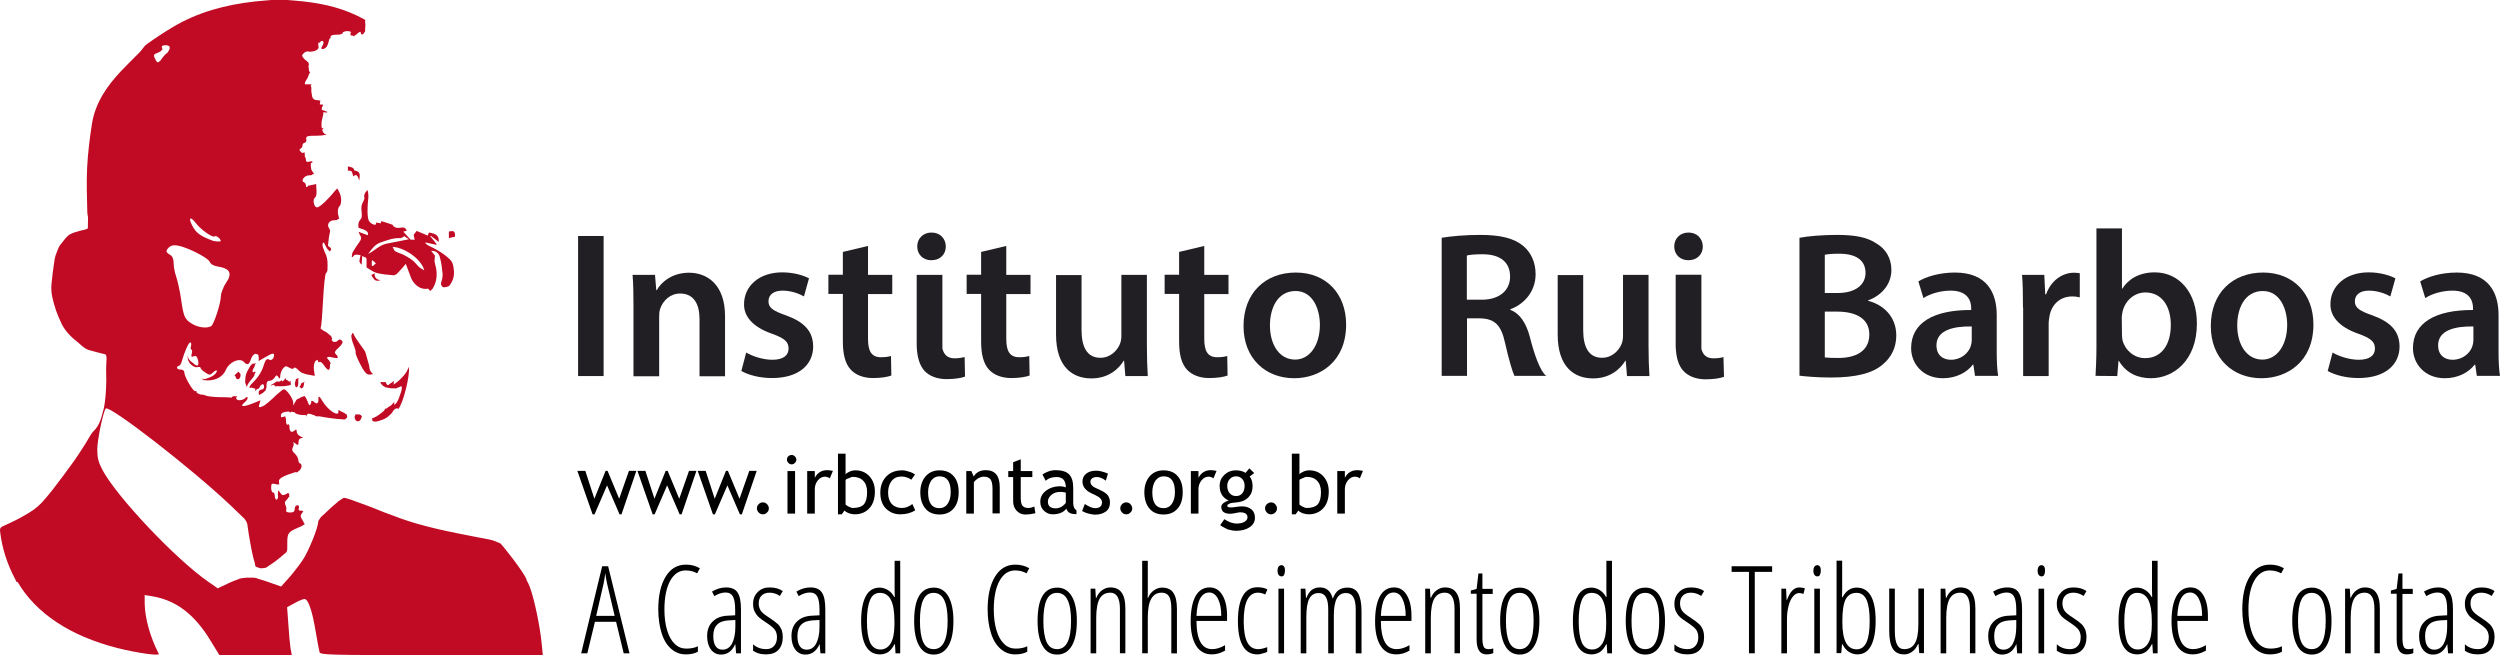 <?xml version="1.0" encoding="UTF-8" standalone="no"?>
<!-- Generator: Adobe Illustrator 23.0.2, SVG Export Plug-In . SVG Version: 6.00 Build 0)  -->

<svg
   xmlns:dc="http://purl.org/dc/elements/1.1/"
   xmlns:cc="http://creativecommons.org/ns#"
   xmlns:rdf="http://www.w3.org/1999/02/22-rdf-syntax-ns#"
   xmlns:svg="http://www.w3.org/2000/svg"
   xmlns="http://www.w3.org/2000/svg"
   xmlns:sodipodi="http://sodipodi.sourceforge.net/DTD/sodipodi-0.dtd"
   xmlns:inkscape="http://www.inkscape.org/namespaces/inkscape"
   version="1.1"
   id="Camada_1"
   x="0px"
   y="0px"
   viewBox="0 0 1381.442 362"
   xml:space="preserve"
   inkscape:version="0.91 r13725"
   sodipodi:docname="instituicao-irb.svg"
   width="1381.442"
   height="362"><defs
     id="defs201" /><sodipodi:namedview
     pagecolor="#ffffff"
     bordercolor="#666666"
     borderopacity="1"
     objecttolerance="10"
     gridtolerance="10"
     guidetolerance="10"
     inkscape:pageopacity="0"
     inkscape:pageshadow="2"
     inkscape:window-width="1172"
     inkscape:window-height="663"
     id="namedview199"
     showgrid="false"
     fit-margin-top="0"
     fit-margin-left="0"
     fit-margin-right="0"
     fit-margin-bottom="0"
     inkscape:zoom="0.29287202"
     inkscape:cx="692.49228"
     inkscape:cy="181.65"
     inkscape:window-x="0"
     inkscape:window-y="0"
     inkscape:window-maximized="0"
     inkscape:current-layer="Camada_1" /><style
     type="text/css"
     id="style3">
	.st0{fill:#C10B24;}
	.st1{fill:#211F23;}
</style><g
     id="g5"
     transform="translate(-4.058,-3.9)"><path
       class="st0"
       d="m 143.4,213.1 c 0.9,-1.1 1.4,-1.8 1.3,-2.4 0.2,-0.4 0.4,-0.8 0.6,-1.1 -0.1,-0.1 -0.2,-0.2 -0.3,-0.4 -0.4,0.2 -0.7,0.3 -1.1,0.5 -0.4,-0.5 -0.4,-1.2 0.1,-1.9 0.6,-1 0.9,-1.7 0.9,-2.2 0.2,-0.4 0.4,-0.7 0.6,-1.1 -0.3,0.1 -0.7,0.3 -1,0.4 -0.1,-0.1 -0.3,-0.1 -0.5,-0.1 -0.8,0 -1.8,1.4 -2.7,3.2 -1.1,1.7 -1.7,3.7 -1.7,5.6 -0.1,0.7 -0.1,1.4 0,1.9 0.2,0.7 0.4,1.1 0.5,1.4 0.1,0.4 0.3,0.7 0.5,1 0,-0.3 0,-0.5 0,-0.8 0.1,-0.1 0.1,-0.2 0.2,-0.4 0.2,-0.6 1.4,-2.3 2.6,-3.6 z"
       id="path7"
       inkscape:connector-curvature="0"
       style="fill:#c10b24" /><path
       class="st0"
       d="m 208.1,210.9 c 0.7,0 1.1,-0.1 1.3,-0.2 0.2,0 0.5,0 0.8,0 -0.4,-0.5 -0.8,-1 -1.2,-1.4 -0.5,-0.7 -0.8,-1.7 -0.8,-2.4 0,0 0,-0.1 0,-0.2 0,0 0.1,-0.1 0,0 0,-0.1 -0.1,-0.2 -0.1,-0.3 -0.1,-0.7 -0.3,-1.5 -0.6,-2.4 -0.5,-1.8 -0.9,-3.4 -1.4,-5 -0.2,-0.7 -0.5,-1.3 -0.9,-1.8 -1.4,-2 -2.9,-4 -4.3,-6.1 -0.7,-1 -1.2,-2 -1.7,-3.1 -0.2,0 -0.3,0 -0.5,0 -0.1,0.3 -0.1,0.5 -0.2,0.8 -0.1,0 -0.2,0.1 -0.3,0.4 -0.1,0.9 0.4,3.3 1.3,5.4 0.8,2 1.3,3.9 1.1,4.2 -0.3,0.2 0.8,3.1 2.5,6.3 2.2,4.3 3.5,5.8 5,5.8 z"
       id="path9"
       inkscape:connector-curvature="0"
       style="fill:#c10b24" /><path
       class="st0"
       d="m 200,234.2 c 0,3 3,3.4 3.7,0.7 0.2,-0.4 0.4,-0.7 0.3,-0.9 -0.1,-0.2 -0.2,-0.3 -0.3,-0.4 -0.2,-0.4 -0.6,-0.6 -1.2,-0.7 -0.7,-0.1 -1.5,0 -2.3,0.1 0.1,0.1 0.1,0.3 0.2,0.5 -0.3,0.2 -0.4,0.4 -0.4,0.7 z"
       id="path11"
       inkscape:connector-curvature="0"
       style="fill:#c10b24" /><path
       class="st0"
       d="m 211.4,236.9 c 0.8,0 2.9,-0.6 4.8,-1.4 0.7,-0.3 1.5,-0.8 2.2,-1.3 0,0 0.1,-0.1 0.2,-0.2 1,-0.8 1.9,-1.7 2.3,-2.4 0.8,-1.4 1.9,-2.3 2.7,-2 0.1,0 0.1,0 0.2,0 0.1,0.1 0.3,0.2 0.4,0.3 2.7,-3.4 6.5,-18.5 5.8,-23.3 -0.2,0.4 -0.3,0.7 -0.4,1 -0.2,0.2 -0.4,0.7 -0.7,1.4 -0.7,1.4 -2.9,3.9 -4.8,5.5 -1.3,1.1 -2.2,1.7 -2.6,1.9 0,-0.1 0,-0.2 0,-0.3 0.3,-0.5 0.3,-0.9 0.1,-1 0,-0.3 0,-0.5 0.1,-0.8 -0.3,0.3 -0.6,0.5 -0.8,0.8 -0.4,0.1 -0.9,0.5 -1.5,1 -0.4,0.4 -0.8,0.6 -1,0.6 -0.2,0 -0.4,-0.1 -0.5,-0.3 -0.1,-0.1 -0.1,-0.2 -0.2,-0.3 l -0.1,-0.1 c -0.2,-0.3 -0.3,-0.6 -0.5,-1.1 -0.3,0.1 -0.6,0.2 -0.9,0.2 -0.3,-0.1 -0.6,-0.1 -0.8,-0.1 -1.5,0 -1.5,0.2 0,1.8 0.2,0.2 0.5,0.5 0.9,0.6 0.4,0.4 0.8,0.6 1.4,0.6 1.5,0.5 3.4,0.6 4.9,0.4 0,0.1 0,0.3 0,0.4 0.3,-0.2 0.6,-0.4 0.9,-0.6 0.6,-0.1 1.1,-0.3 1.5,-0.6 1.6,-1 1.5,1.1 -0.4,6 -0.9,2.4 -2.1,4.1 -2.8,3.8 l 0,0 c 0.1,-0.4 0.1,-0.9 0.2,-1.5 -0.6,0.7 -1.2,1.4 -1.8,2 -0.8,0.4 -1.8,1.1 -2.8,1.9 -0.1,-0.1 -0.1,-0.2 -0.2,-0.3 -0.4,0.5 -0.7,1 -1.1,1.5 -1.9,1.7 -4.1,3.2 -5,3.5 -0.3,0.1 -0.5,0.2 -0.6,0.3 -0.3,0.1 -0.7,0.2 -1,0.3 0.1,0.1 0.2,0.3 0.4,0.4 -0.6,0.6 0.1,1.4 1.5,1.4 z"
       id="path13"
       inkscape:connector-curvature="0"
       style="fill:#c10b24" /><path
       class="st0"
       d="m 303.4,359.7 c -0.9,-9.6 -4.1,-24.9 -6.6,-31.5 -0.5,-1.3 -1.1,-2.6 -1.8,-3.8 0,0 0,0 0.1,0 -1.1,-3.9 -14,-20 -14.5,-20.2 -2,-0.9 -4.1,-1.8 -6.2,-2.2 -2.1,-0.4 -4.2,-0.8 -6.3,-1.2 -1.4,-0.3 -2.9,-0.6 -4.6,-0.9 -19.4,-3.7 -31.4,-6.8 -42.8,-11.3 -1.6,-0.6 -3.1,-1.2 -4.6,-1.7 -2.2,-0.9 -4.5,-1.8 -6.7,-2.7 -3.9,-1.5 -7.8,-2.8 -11.7,-4.3 -0.3,-0.1 -0.7,-0.2 -1,-0.3 -1.3,-0.4 -2,-0.6 -2.4,-0.6 -0.5,0 -1.4,0.6 -2.7,1.5 -0.3,0.2 -0.6,0.4 -0.9,0.7 l -0.1,0.1 c -2.3,1.9 -5.2,4.5 -7.4,6.7 -0.5,0.5 -1.1,0.9 -1.6,1.4 -0.4,0.4 -0.7,0.9 -1,1.4 -0.4,0.6 -0.7,1 -0.7,1.3 0,3.3 -5.3,16.4 -8.6,21.3 -1.9,2.8 -5.3,7.2 -7.6,9.8 l -4.3,4.8 -7.1,-2.5 c -2,-0.7 -3.8,-1.3 -5.4,-1.7 -1.3,-0.6 -2.7,-0.8 -4.2,-0.7 -1.5,-0.1 -2.9,0 -4.3,0.2 -0.9,0.1 -1.8,0.2 -2.7,0.7 -1.5,0.5 -3,1.1 -4.8,1.9 l -6.5,3.1 -5.2,-3.6 c -17.7,-12.2 -50.3,-46.6 -58.4,-61.6 -2.4,-4.5 -3,-6.9 -3,-11.6 0,-5 3.1,-20 4.6,-22.5 1.6,-2.6 47.6,33.1 69,53.4 l 7.8,7.5 c 0.7,0.9 1.2,1.8 1.5,2.9 l 0.9,6.1 c 0.7,4.3 1.8,10.1 2.5,12.8 0.2,0.8 0.4,1.4 0.6,2 0.1,0.5 0.2,1 0.3,1.5 0.1,0.3 0.1,0.8 0.3,1 0.3,0.3 0.9,0.5 1.7,0.7 0.7,0.4 1.6,0.4 2.6,0.2 0.8,0 1.5,-0.2 1.8,-0.4 0.4,-0.3 0.8,-0.6 1.2,-0.9 1.2,-0.7 2.6,-1.7 4.2,-2.9 1.9,-1.5 3.2,-2.5 4.1,-3.4 0.2,-0.2 0.5,-0.3 0.7,-0.5 0.5,-0.4 1.1,-1.1 1.1,-1.6 0.1,-0.7 0.1,-1.5 0.1,-2.2 0,-0.5 0,-1 0,-1.6 0,-5.8 0.4,-6.4 5.7,-8.7 1.7,-0.7 2.7,-1.2 3.2,-1.6 0.2,-0.1 0.5,-0.2 0.7,-0.3 -0.1,-0.4 -0.3,-0.8 -0.5,-1.1 -0.2,-0.4 -0.4,-0.8 -0.7,-1.3 -1.2,-1.8 -1.3,-2.6 -0.3,-3.8 0.3,-0.3 0.4,-0.6 0.5,-0.8 0.1,-0.1 0.3,-0.2 0.4,-0.3 -0.2,0 -0.3,0 -0.4,-0.1 -0.1,-0.2 -0.5,-0.2 -1.1,-0.2 -1.1,0 -1.5,-0.5 -1.1,-1.5 0.1,-0.4 0.1,-0.7 0,-1 0,-0.1 0,-0.2 0.1,-0.3 -0.1,0 -0.2,0 -0.3,0 -0.2,-0.1 -0.4,-0.2 -0.7,-0.2 -0.2,0 -0.4,0.1 -0.6,0.2 -0.1,0 -0.2,0 -0.3,0 0,0.1 0,0.2 0,0.3 -0.3,0.4 -0.5,0.9 -0.5,1.5 0,1.5 -0.7,2 -2.6,2 -1.6,0 -2.4,-0.5 -2.1,-1.2 0.2,-0.7 0.1,-2 -0.4,-2.9 -0.5,-1 -0.4,-1.9 0.4,-2.7 0.1,0 0.2,0 0.3,-0.1 0,-0.1 0,-0.1 0,-0.2 0.5,-0.4 0.9,-1 1.1,-1.5 0.1,0 0.3,0 0.4,0 -0.1,-0.2 -0.1,-0.4 -0.2,-0.6 0.1,-0.2 0.1,-0.4 0.1,-0.6 0,-0.6 -0.2,-0.9 -0.6,-0.8 0,-0.1 0,-0.1 -0.1,-0.2 -0.3,0.2 -0.5,0.3 -0.8,0.5 -0.1,0.1 -0.2,0.1 -0.4,0.2 -1.6,0.8 -2.2,0.6 -3,-0.7 -0.4,-0.6 -0.6,-0.9 -0.8,-1 -0.1,-0.2 -0.2,-0.4 -0.3,-0.6 -0.3,1.2 -0.4,2.3 -0.2,3.3 0,0.3 0,0.6 0,0.9 -0.2,0.6 -0.5,1.1 -0.8,1.1 -0.5,0 -1,-0.9 -1,-2 0,-1.1 -0.4,-2 -1,-2 l -0.1,0 c -0.1,-0.1 -0.2,-0.1 -0.3,-0.2 -0.3,-0.4 -0.6,-1.3 -0.6,-2.4 0,-2.3 0.3,-2.5 2.4,-2 1.1,0.3 1.7,0.3 1.9,0.1 0.1,0 0.1,0 0.2,0 0,-0.1 0,-0.1 -0.1,-0.2 0.1,-0.2 0,-0.6 -0.1,-1.2 -0.4,-1.7 2.2,-3.2 9,-5.3 0.2,0 0.4,0 0.6,0.1 0.2,0.1 0.7,-0.1 0.8,-0.2 0.1,-0.1 0.2,-0.2 0.3,-0.4 1.4,-0.6 2.3,-3.1 1.5,-3.9 0,-0.1 0,-0.2 -0.1,-0.3 -0.2,0 -0.4,-0.1 -0.6,-0.1 -0.5,-0.4 -0.8,-1.2 -0.8,-1.9 0,-1 -0.9,-2.6 -2,-3.6 -1.4,-1.3 -1.7,-2.2 -1,-3.5 0.5,-1 0.6,-2.1 0.2,-2.6 l 0,0 c 0,-0.1 0,-0.1 0,-0.2 0.2,0.1 0.6,0.3 1.1,0.7 1,0.8 1.4,1 1.6,0.6 0,0 0,0 0.1,0.1 0,-0.1 0,-0.1 0,-0.2 0.1,-0.3 0.1,-0.6 0.1,-1.2 0,-1.1 0.6,-2.1 1.3,-2.1 0.1,0 0.2,0 0.3,-0.1 0.3,-0.1 0.7,-0.1 1,-0.2 -1,-0.5 -1.9,-0.9 -2.6,-1.5 -0.6,-0.6 -1,-1.4 -1,-2 0,-1.2 -0.3,-1.3 -1.3,-0.4 -1.6,1.3 -2.7,0.5 -2.7,-2.1 0,-0.6 -0.1,-1 -0.3,-1.2 0,-0.1 0,-0.2 0,-0.3 -0.1,0 -0.1,0.1 -0.2,0.1 -0.1,0 -0.3,0 -0.4,0.1 -0.6,0.4 -1,-0.5 -1,-2 0,-1.1 -0.1,-1.8 -0.4,-2.1 0,-0.2 0,-0.3 0,-0.5 -0.5,0.2 -0.7,0.2 -0.9,0.3 -0.4,0.1 -0.7,0.2 -1.1,0.3 -0.4,-0.1 -0.5,-0.5 -0.4,-1.3 0.2,-1.2 1.4,-1.7 4.1,-1.9 0.1,0 0.3,0 0.4,0 0.4,0.7 0.7,0.8 1.1,0.1 1.3,0.1 2.2,0.3 2.2,0.6 0,0.4 1.6,1 3.5,1.2 0.8,0.1 1.6,0.1 2.2,0 0.2,0.2 0.4,0.5 0.6,1 0,-0.4 0,-0.8 0.1,-1.1 0.3,-0.1 0.5,-0.2 0.5,-0.3 0,-0.4 1,-0.4 2.3,0.1 0.4,0.2 0.9,0.3 1.5,0.5 0.5,0.3 0.9,0.6 1.4,0.6 0.3,0 0.7,0 1,-0.1 4.1,0.8 9.9,1.6 12.9,1.7 0.9,0.1 1.5,0.2 1.8,-0.1 0.1,0 0.1,0 0.1,-0.1 0.9,-0.6 1.2,-1.3 0.7,-2 0,-0.1 0.1,-0.2 0.1,-0.3 -0.2,-0.1 -0.5,-0.3 -0.7,-0.4 -0.3,-0.3 -0.7,-0.6 -1.2,-0.8 -0.3,-0.2 -0.6,-0.3 -0.9,-0.4 -0.6,-0.4 -1.2,-0.7 -1.9,-1.1 0,0.7 -0.1,1.2 -0.1,1.7 -1.1,1.6 -6,-2.1 -8.6,-6.3 -1.1,-1.8 -1.6,-2.6 -1.8,-2.4 -0.1,-0.1 -0.1,-0.2 -0.2,-0.3 -0.1,0.1 -0.2,0.2 -0.4,0.3 0,0.7 0,1.5 0,2.2 -0.2,0.7 -0.5,1.1 -0.9,1.3 -0.5,-0.3 -1,-0.5 -1.5,-0.8 -0.1,-0.1 -0.1,-0.2 -0.2,-0.2 -0.3,-0.5 -0.6,-0.6 -0.9,-0.3 -0.2,-0.1 -0.4,-0.2 -0.6,-0.3 0.1,0.3 0.2,0.6 0.2,0.9 -0.1,0.2 -0.1,0.3 -0.2,0.5 -0.7,1.7 -0.9,1.6 -2,-1.2 -0.5,-1.2 -0.8,-1.9 -1.2,-2.3 -0.1,-0.2 -0.1,-0.3 -0.2,-0.5 -0.1,0.1 -0.3,0.2 -0.4,0.2 -0.5,0 -1.1,0.2 -2,0.7 -0.3,0.1 -0.5,0.3 -0.8,0.5 -1,0.2 -1.7,0.8 -1.9,1.7 -0.3,0.3 -0.5,0.6 -0.6,0.9 -0.6,1.6 -0.7,1.5 -0.7,-0.3 -0.1,-2.3 -3.7,-7.4 -5.2,-7.4 -0.4,0 -1.8,1.1 -3.5,2.6 -0.7,0.6 -1.4,1.2 -2,1.9 -2.1,2 -4.5,4 -5.9,4.8 -0.6,0.2 -1.1,0.4 -1.7,0.6 -0.8,0.1 -0.8,-0.3 -0.4,-1.7 l 0.6,-2.1 -5,2 c -5,1.9 -6.6,1.5 -3.6,-1 0.8,-0.7 1.5,-1.7 1.5,-2.3 0,-0.5 -0.2,-0.6 -0.7,-0.4 0,0 0,-0.1 -0.1,-0.1 -0.1,0.2 -0.3,0.3 -0.4,0.5 l -0.1,0.1 c -1.3,1.3 -4.8,1.6 -4.8,0.4 0,-0.1 -0.2,-0.2 -0.4,-0.3 0.2,-0.3 0.5,-0.7 0.7,-1.1 -1.2,0.1 -2.4,-0.5 -3,0.7 -1.2,-0.1 -2.8,-0.2 -4.5,-0.2 -3.6,0 -6.5,-0.2 -8.8,-0.6 -1.3,-0.5 -2.6,-0.9 -4,-0.9 -0.8,-0.3 -1.5,-0.6 -2.1,-1 0,-0.2 0.1,-0.5 0.1,-0.7 -0.5,-0.1 -1,-0.2 -1.4,-0.3 -2.3,-2.3 -5.5,-8.4 -5.5,-10.3 0,-0.8 -0.9,-1.5 -1.9,-1.5 -0.2,0 -0.4,0 -0.6,0 -0.9,-0.1 -1.5,-0.5 -1.5,-1 0,-0.5 0.4,-1 0.9,-1 0.5,0 1.3,-1 1.6,-2.2 1.7,-5.9 3.9,-10.8 4.8,-10.8 0.4,0 0.6,0.7 0.5,1.5 l 0,0.1 c 0,0.1 0,0.2 -0.1,0.4 0,0.2 -0.1,0.3 -0.1,0.5 0,0.2 -0.1,0.4 -0.1,0.5 l 0,0 c 0,0.6 0.2,1 0.4,1 0.4,0 0.6,1 0.2,2.2 -0.4,1.7 -0.2,2 1.1,1.5 1.2,-0.5 1.9,0.1 2.3,1.9 0.7,2.9 0.1,3.9 -1.6,2.7 -0.3,-0.2 -0.6,-0.4 -0.8,-0.7 -0.7,-0.6 -1.3,-1 -1.7,-1.3 -0.8,-0.8 -1.5,-1.7 -1.5,-3.1 -0.3,2.1 0.6,4.1 2.1,5.3 1,0.9 2.3,1.4 3.2,1.2 1,-0.3 1.8,-0.1 1.8,0.4 0,0.5 1.1,1.6 2.5,2.5 2.4,1.6 2.7,1.6 4.5,-0.1 1.1,-1 2,-1.3 2,-0.8 0,0.5 -0.3,1 -0.7,1.5 -0.4,0.3 -0.8,0.7 -1.1,1 -1,0.7 -2.3,1.3 -3.9,1.8 l -0.9,0.3 c -0.7,0 -1.4,-0.2 -2.1,-0.6 0.5,0.3 0.9,0.6 1.4,0.8 l -1.2,0.3 2.3,0.1 c 0.2,0 0.3,0.1 0.5,0.1 0.2,0 0.4,0 0.6,0 4.6,0.1 8.6,-2.2 10.1,-5.9 1.7,-4.1 7.3,-6.7 9.7,-4.5 0.1,0.1 0.1,0.1 0.2,0.2 1.1,1.2 1.9,1.5 2.6,1 l 0.1,0 0,-0.1 c 0.4,-0.4 0.9,-1.3 1.3,-2.6 0.5,-1.6 1.5,-2.5 2.3,-2.8 0.5,0.1 1,0.3 1.5,0.4 0.2,0.3 0.4,0.8 0.4,1.5 l 0,0.8 0,0 0,0 0,1.3 3.6,-2.1 c 4.4,-2.6 5.4,-2.6 4.7,-0.1 -0.2,1 -1,1.6 -1.9,1.7 -1.6,-1 -2.4,-0.6 -3.2,1.6 l 0,0.1 c -0.2,0.5 -0.5,1.2 -0.7,2 -0.6,2.1 -2.6,5.4 -4.4,7.3 -0.7,0.7 -1.2,1.3 -1.7,1.8 -0.2,0.2 -0.3,0.3 -0.5,0.5 -0.5,0.5 -0.7,1.1 -1.1,1.7 0.2,0.1 0.3,0.3 0.5,0.4 0.2,-0.1 0.5,-0.2 0.7,-0.3 0.4,0.2 1,0.4 1.8,0.6 0.1,0 0.3,0.1 0.4,0.1 -0.1,0.3 -0.2,0.6 -0.3,0.9 0.1,0.1 0.2,0.1 0.3,0.2 0.3,-0.3 0.7,-0.7 1,-1 0.7,0 1.2,-0.3 1.4,-1.1 0.1,-0.2 0.2,-0.4 0.3,-0.6 0.3,-0.3 0.6,-0.6 0.9,-0.8 0.6,-0.3 1.2,0.1 1.2,1.4 0,0.8 -0.7,1.5 -1.5,1.5 -0.8,0 -1.5,0.7 -1.5,1.6 0,0.6 0,0.9 0.2,1.1 0,0.1 0,0.2 0,0.3 0.1,-0.1 0.2,-0.1 0.3,-0.2 0.3,-0.1 0.9,-0.4 1.8,-1 0.4,-0.3 0.8,-0.6 1.1,-1 0.2,-0.2 0.4,-0.3 0.7,-0.5 -0.1,0 -0.2,0 -0.4,0 0.5,-0.8 0.7,-1.6 0.6,-2.6 0,-1.8 0.5,-2.6 1.7,-2.6 0.3,0 0.7,-0.1 1,-0.2 l 0,0 c 0.7,-0.3 1.4,-0.9 1.8,-1.5 0.9,-1.6 1.2,-1.6 2.1,-0.3 0.8,1.2 1,1.1 1,-0.6 0,-1.1 0.6,-2.9 1.4,-4 1.3,-1.6 1.8,-1.7 3.5,-0.7 0.7,0.4 1.3,0.7 1.8,0.7 l 0.1,0.1 c 0.1,0 0.1,-0.1 0.1,-0.1 0.3,0 0.5,-0.2 0.6,-0.4 0.4,-0.6 1.3,-0.2 2.3,0.9 0.2,0.3 0.6,0.6 1,0.9 0.6,0.5 1.2,0.9 1.8,1 0.9,0.4 1.8,0.7 2.7,0.8 l 2.2,0.4 0,0 0,0 1.6,0.3 -0.5,-3.5 c -0.2,-2 0.2,-4 0.9,-4.7 0.6,-0.5 1,-0.7 1.1,-0.6 l 0.1,0.1 c 0,0.1 0.1,0.2 0.1,0.4 0,0.4 0.2,0.7 0.5,0.7 0,0.1 0.1,0.1 0.1,0.2 0,-0.1 0.1,-0.2 0.1,-0.2 0.1,0 0.1,0 0.2,-0.1 0.5,-0.3 1.6,0.5 2.5,1.9 0.9,1.4 2,2.5 2.5,2.5 0.3,0 0.5,-0.4 0.6,-0.9 0.1,0 0.1,-0.1 0.2,-0.1 0,-0.1 -0.1,-0.2 -0.1,-0.2 0.1,-0.6 0.1,-1.4 0.1,-2.2 0.1,0 0.2,0 0.2,0.1 0.1,-0.1 0.2,-0.2 0.3,-0.3 -0.2,-0.3 -0.5,-0.7 -0.7,-1 -0.1,-0.4 -0.3,-0.8 -0.5,-0.9 -0.1,0 -0.1,-0.1 -0.2,-0.1 -0.3,-0.4 -0.5,-0.7 -0.8,-1.1 0.1,-0.4 1,-0.6 2.2,-0.4 0.4,0.2 0.8,0.3 1.3,0.3 2.8,0.7 3.3,0 1.4,-1.9 -0.9,-0.9 -0.5,-1.8 1.7,-3.7 2,-2 2.5,-2.9 1.6,-3.8 -0.8,-0.8 -1.4,-0.8 -2.2,0 -0.1,0.1 -0.2,0.2 -0.3,0.3 -0.2,0.1 -0.4,0.2 -0.5,0.3 -0.5,0.2 -1.1,0.2 -1.6,0.1 -0.4,-0.4 -0.8,-0.7 -1,-0.9 0,-0.2 0,-0.3 0.2,-0.5 0.2,-0.3 0,-0.7 -0.3,-1.2 0,-0.3 -0.1,-0.5 -0.2,-0.6 -0.2,-0.2 -0.4,-0.3 -0.7,-0.5 -1,-1 -2.3,-2 -3.4,-2.4 -0.6,-0.4 -1.1,-0.8 -1.7,-1.2 0,-0.1 0,-0.3 0.1,-0.6 0.4,-0.9 0.9,-7.9 1.3,-15.5 0.4,-7.7 1.1,-14.3 1.6,-14.6 0.2,-0.1 0.4,-0.4 0.5,-0.7 0.2,-0.2 0.3,-0.7 0.3,-1.1 0.1,-3 0.3,-6 -1.1,-8.9 -0.6,-1.3 -1.1,-2.6 -1.5,-3.9 -0.1,-0.6 -0.2,-1.2 -0.1,-1.5 0.3,-1.3 0.7,-1.1 1.7,1.1 0.5,1.2 1.3,2.2 1.8,2.5 0.1,0.2 0.2,0.4 0.4,0.7 0.1,-0.2 0.1,-0.4 0.2,-0.5 1.1,-0.2 0.7,-1.8 -0.6,-2.3 l -0.1,0 c -0.2,-0.2 -0.4,-0.6 -0.4,-0.9 0.2,-1.4 0.3,-2.8 0.5,-4.2 0.2,-0.8 0.3,-1.6 0.4,-2.2 0,-0.1 0,-0.2 0.1,-0.3 0.2,-0.8 0.3,-1.3 -0.1,-1.9 -0.1,-0.3 -0.2,-0.6 -0.3,-0.7 -1.5,-1.9 0.1,-4.4 2.8,-4.4 1.3,0 1.9,-0.1 2.1,-0.7 0.2,0 0.4,0 0.7,0 -0.3,-1.1 -0.5,-2 -0.7,-2.9 -0.2,-1.8 0.1,-3.5 0.9,-4.2 1.3,-1.3 1.1,-5.7 -0.3,-7.9 -0.3,-0.7 -0.6,-1.3 -1,-1.9 -1.2,1.2 -2.2,2.5 -3.3,3.8 -0.5,0.5 -1.1,1.1 -1.7,1.8 -2.7,3 -5.4,5.1 -6.3,4.9 -1.7,-0.3 -2.4,-4.5 -1,-5.4 0.9,-0.5 1.1,-3.6 0.7,-5.6 0,-0.6 0,-1.2 0,-1.9 -0.3,0.1 -0.6,0.1 -0.9,0.2 l 0,0 c -0.2,0 -0.6,0.1 -1,0.2 -1,0.2 -1.9,0.4 -2.8,0.6 0,0.2 -0.1,0.4 -0.1,0.6 -0.7,0.2 -0.9,0 -0.9,-0.8 0,-0.8 -0.5,-1.6 -1.1,-1.8 -2,-0.7 0.3,-3.8 2.8,-3.8 1.4,0 2,-0.2 2,-0.7 0.3,0 0.6,0 0.9,0.1 -0.6,-0.9 -1.1,-1.7 -1.6,-2.5 -0.2,-0.9 -0.3,-1.8 -0.3,-2.6 0,-0.4 0,-0.8 0,-1 0.4,-0.2 0.7,-0.3 1,-0.5 -0.1,-0.2 -0.2,-0.4 -0.3,-0.6 -0.5,0.1 -0.9,0.1 -1.4,0.2 -0.2,0 -0.4,0 -0.6,0.1 -0.2,0 -0.4,0.1 -0.6,0.1 -0.5,0 -0.8,-0.5 -0.8,-1.3 0,-0.5 -0.2,-1.1 -0.6,-1.7 0,-0.7 -0.1,-1.5 -0.1,-2.3 -0.6,0.1 -1,0.3 -1.3,0.4 L 171,88.4 c -0.7,-0.5 -1.1,-1 -1.3,-1.3 0,-0.2 -0.1,-0.3 -0.1,-0.5 0,-0.2 0.2,-0.4 0.4,-0.5 0.7,-0.2 1.2,-1 1.2,-1.8 0,-0.8 0.5,-1.4 1,-1.4 0.2,0 0.4,-0.1 0.6,-0.4 0.1,0 0.1,0 0.2,0 0.5,-0.6 0.4,-1.4 0.2,-2.1 0.1,-1.4 1.2,-1.5 5.8,-1.5 2.1,0 3.7,-0.2 4.4,-0.4 0.3,0 0.6,0.1 0.9,0.1 0,-0.1 0,-0.1 0.1,-0.2 -0.4,-0.2 -0.8,-0.4 -1.2,-0.7 -0.5,-0.5 -0.8,-1.1 -1.1,-1.9 0.2,-0.4 0.5,-0.8 0.8,-1.3 -0.4,0.1 -0.7,0.3 -1,0.4 -0.3,-1.6 -0.3,-3.7 0.3,-5.7 0.4,-1.4 0.6,-2.5 0.5,-3.3 0.9,0.1 1.5,0.2 2.1,0.2 0,-0.1 0.1,-0.3 0.1,-0.4 -1,-0.4 -2,-0.8 -3,-1.1 -0.1,-0.4 -0.1,-0.8 0.1,-1.3 0,-0.1 0,-0.2 0.1,-0.3 0.2,-0.4 0.4,-0.8 0.6,-1.2 -0.7,-0.1 -1.3,-0.2 -1.9,-0.2 -0.1,-0.2 -0.1,-0.4 0.1,-0.7 0.1,-0.1 0.1,-0.3 0,-0.5 0.1,-0.3 0.1,-0.6 0.2,-0.9 -0.8,-0.1 -1.5,-0.3 -2.2,-0.3 -0.3,0 -0.5,-0.1 -0.7,-0.1 -0.7,-0.3 -1.3,-0.8 -1.6,-1.6 0,-0.2 -0.1,-0.3 -0.1,-0.5 -0.1,-0.8 -0.2,-1.5 -0.4,-2.2 0,-0.7 0,-1.5 0,-2.5 0,-0.3 -0.1,-0.6 -0.4,-0.8 0.1,-0.3 0.3,-0.6 0.5,-1 -1.2,0 -2.3,0 -3.6,0 -0.3,-0.5 0,-1.4 1.1,-3 0.4,-0.6 0.7,-1.3 0.9,-2.1 0.3,-0.6 0.6,-1.2 0.9,-1.8 -0.2,-0.1 -0.4,-0.1 -0.7,-0.2 0,-0.9 -0.1,-1.8 -0.3,-2.7 l 0,-0.1 c 0.5,-1.3 0.2,-2.2 -1,-3 -0.4,-0.3 -0.8,-0.6 -1.1,-0.9 -1.7,-1.8 -1.7,-2.3 -0.5,-3.4 l 0.1,0 c 0,0 0,0 -0.1,0 0.8,-0.8 2,-1.2 2.7,-0.9 0.7,0.2 2.3,0 3.6,-0.4 1.6,-0.7 2.2,-1.5 1.8,-2.8 -0.2,-0.8 -0.1,-1.5 0.3,-2 0.1,0.1 0.3,0.3 0.4,0.4 0.3,-0.4 0.6,-0.7 0.9,-1.1 1.1,-0.1 1.5,0.6 1,1.9 0,0 0,0 0,0.1 -0.3,0.6 -0.6,1.1 -1,1.7 0.1,0 0.1,0 0.2,0 -0.4,0.9 0,0.9 1.1,0.7 0.5,-0.1 0.9,-0.4 1.3,-0.8 0.3,-0.2 0.5,-0.5 0.7,-1 0.3,-0.6 0.6,-1.4 0.8,-2.3 0.1,-0.6 0.3,-1.1 0.4,-1.5 0.8,-0.3 0.7,-0.7 0.6,-1.3 0.6,-0.8 1.5,-0.9 3.3,-0.9 1.9,0 3.4,-0.4 3.4,-1 0,-0.5 1.2,-1 2.6,-1 1.4,0 2.3,0.4 1.9,0.9 -0.7,1.2 0.2,1.8 1.4,1.6 0.1,0.2 0.2,0.3 0.3,0.5 0.3,-0.3 0.5,-0.6 0.8,-0.8 0.4,-0.2 0.8,-0.4 1.1,-0.8 1.2,-1.1 1.9,-1.3 1.9,-0.5 0,0.7 0.5,1.1 1.1,0.9 0.2,-0.1 0.5,-0.4 0.7,-0.9 0.7,-0.5 0.7,-0.9 0.6,-2.3 0.1,-0.3 0.1,-0.6 0.1,-0.9 0.1,-1.2 0.1,-2 -0.1,-2.6 0,-0.4 0,-0.9 0.1,-1.3 0.1,0.1 -0.1,-0.1 -0.4,-0.2 C 195,8.8 183.7,6 171.8,4.7 c -3,-0.3 -6,-0.6 -9,-0.8 -3,0 -6,0 -8.9,0 -3,0.3 -5.9,0.5 -8.9,0.8 -16.1,1.8 -31.5,5.8 -45.5,14.2 -4.9,2.9 -9.7,6.1 -14.3,9.4 -1.6,1.1 -2.6,3.1 -4,4.5 -3.3,3.4 -6.7,6.6 -9.9,10 -8.1,8.5 -14.7,18 -16.5,29.9 -1.2,7.9 -2.2,15.9 -2.6,23.9 -0.4,8.1 -0.1,16.3 0.1,24.4 0,1 0.2,2 0.4,2.9 l -0.1,6.2 c -0.5,0.3 -1.1,0.6 -2,0.8 -0.2,0 -0.4,0.1 -0.6,0.1 l -0.3,0.1 c -0.7,0.1 -1.4,0.3 -2,0.5 -1.7,0.4 -3.5,1 -5,1.8 -1.9,1.1 -3.2,3.2 -4.7,5 -0.8,0.9 -1.5,2 -1.9,3.2 -0.8,1.9 -1.6,3.8 -1.9,5.9 -0.7,4.5 -1.3,9 -1.7,13.4 -0.5,5.1 1,9.8 2.5,14.5 0.7,2.1 1.6,4.1 2.5,6.1 2.1,5.1 5.9,8.7 10,11.9 2.2,2.1 4.3,3.6 5.6,3.9 1,0.3 3.7,1 5.9,1.6 l 3.3,0.8 c 0.8,0.8 0.7,2 0.5,5 -0.2,3.2 0,6.4 0,9.5 -0.1,5.8 -0.5,10.9 -1.3,15.1 -0.2,0.7 -0.4,1.5 -0.6,2.2 -1,3.9 -2,7.6 -5.1,10.6 -1.2,1.2 -2.1,2.9 -3,4.4 -0.5,0.9 -1.1,1.8 -1.6,2.7 -0.5,0.8 -1,1.5 -1.5,2.3 -1.3,2.1 -2.9,4.5 -4.7,7.1 -3.9,5.5 -8,10.8 -12,16.1 -2.2,2.8 -4.3,5.2 -5.9,7 -1.4,1.4 -2.9,2.7 -4.5,3.9 -2.6,1.8 -6.4,4 -9.8,5.7 -0.5,0.3 -1.1,0.5 -1.6,0.8 -1.8,0.8 -3.5,1.7 -5.4,2.5 -1.4,0.6 -1.9,1.3 -1.7,2.9 1.1,9.5 4,18.3 8.5,26.7 0.2,0.4 0.4,0.9 0.6,1.3 0.2,0 0.4,0 0.6,0 10,17.1 28.8,29.8 55.2,36.5 11.2,2.8 23.5,4.5 22.8,3.2 -4.9,-9.6 -7.7,-19.9 -7.8,-28.1 l 0,-4.4 4.3,0.7 c 13,2.2 23.2,9.9 31.9,24.2 l 5.1,8.3 20,0 20,0 -0.7,-3.7 c -0.3,-2.1 -0.9,-8.1 -1.2,-13.3 l -0.7,-9.5 4.1,-2.2 c 2.2,-1.3 4.7,-2.3 5.5,-2.3 2.1,0 4.3,6.5 6.2,18 0.9,5.2 1.8,10.3 2.1,11.3 0.5,1.6 4.3,1.7 62,1.7 l 61.4,0 -0.6,-6.2 z M 92.6,37.5 c -1.4,1.3 -1.7,1 -2.5,-0.4 -1.5,-2.9 -1.4,-3.1 1.5,-4.2 1.1,-0.5 1.8,-1 2,-1.6 0.1,0 0.2,-0.1 0.3,-0.1 -0.1,-0.1 -0.1,-0.3 -0.2,-0.4 0,-0.1 0,-0.3 -0.1,-0.4 -0.4,-1.1 0.2,-1.5 1.9,-1.5 2.7,0 3.1,1.3 1.1,4.1 -1.7,1.1 -2.8,2.9 -4,4.5 z m 30.1,97 c 0.7,-0.7 3.3,1.3 3.3,2.5 0,0.1 0,0.2 -0.1,0.3 -0.1,0 -0.1,0 -0.2,0 -0.9,0.1 -1.8,0 -2.7,-0.1 -0.3,0 -0.5,-0.1 -0.8,-0.1 -0.8,-0.3 -1.8,-0.6 -2.9,-1.1 -5.1,-2.1 -7.1,-3.8 -9,-7.4 -2.3,-4.5 -1.1,-5.4 1.9,-1.5 2.9,3.8 9.5,8.4 10.5,7.4 z m -12.4,48.4 c -4.2,-2.5 -4.8,-3.9 -6.2,-13.8 -0.7,-4.6 -1.9,-10.1 -2.7,-12.4 -0.8,-2.2 -1.4,-5.6 -1.4,-7.4 0,-2.3 -0.6,-3.8 -2,-4.6 -2.4,-1.5 -2.5,-2.2 -0.5,-4.2 1.1,-1 2.6,-1.3 4.8,-0.9 5.1,0.9 15.7,6.2 17.4,8.6 0,0.1 0.1,0.2 0.2,0.3 0.6,1.4 2.2,2.3 4.6,2.7 5.7,0.9 7.5,2.9 5.8,6.8 -0.8,1.5 -1.9,2.9 -2.6,4.4 -0.1,0.2 -0.2,0.4 -0.2,0.6 -0.8,1.7 -1.4,3.5 -1.4,4.6 0,3.8 -3.8,15.4 -5.3,16.5 l 0,0 c -2.3,1.4 -7.2,0.8 -10.5,-1.2 z"
       id="path15"
       inkscape:connector-curvature="0"
       style="fill:#c10b24" /><path
       class="st0"
       d="m 205.1,114.6 c -0.5,1.1 -1.2,2.2 -1.3,3.3 -0.2,1.6 0.2,3.3 0.2,5 0,0.8 -0.2,1.7 -0.7,2.2 -1.3,1.5 -1.4,3 -1.1,4.7 4.5,1.3 5.6,2.2 5.1,4.1 -1.5,-0.6 -3.1,-1.2 -5.1,-1.9 0.4,1 0.5,1.4 0.7,1.7 1.1,1.4 0.7,2.7 -0.3,4 -1.3,1.8 -2.5,3.6 -3.6,5.5 -0.4,0.7 -0.4,1.7 -0.6,2.6 0.2,0.1 0.3,0.1 0.5,0.2 1.1,-2 2.8,-1.3 4.4,-1.1 -0.9,3.8 -0.9,3.8 0.6,5.3 0.1,-1.5 0.2,-3 0.3,-4.8 1,0.5 2.3,0.8 2.3,1.2 0.2,1.5 0.1,3.2 0.1,5.1 1.5,0.8 3.4,2.4 5.5,3 3,0.8 6.1,1 9.2,1.3 0.7,0.1 1.7,-0.4 2.2,-0.9 1.6,-1.6 3.1,-3.4 4.8,-5.4 1,2.6 1.9,5 2.8,7.5 1.2,3.3 4.8,7.1 9.5,6.2 0.4,0.5 0.8,0.9 1.2,1.3 0.5,-0.5 1.1,-0.9 1.4,-1.4 2.2,-3.7 2.6,-7.7 1.7,-11.8 -0.2,-1 -0.6,-2 -0.7,-3 -0.1,-0.9 0.1,-1.8 0.2,-3.3 -0.4,-0.5 -1.3,-1.6 -2.1,-2.7 2.7,-0.1 4.3,1.4 4.8,3.5 0.8,2.9 1.2,5.9 1.5,8.9 0.1,1.5 -0.1,3.1 -0.6,4.5 -0.5,1.3 -0.3,2.2 0.6,3 0.6,0.6 3.3,0 3.8,-0.7 1.8,-2.3 2.7,-4.9 2.5,-7.8 -0.2,-2.3 -0.3,-4.7 -2.2,-6.6 -3.5,-3.4 -7.6,-5.7 -11.9,-7.7 -0.7,-0.3 -1.2,-0.9 -1.7,-1.4 0.1,-0.1 0.2,-0.2 0.2,-0.3 2,0.4 3.9,0.9 5.9,1.3 0,-0.1 0.1,-0.3 0.1,-0.4 -1.2,-1.5 -2.3,-3 -3.5,-4.4 0.1,-0.1 0.2,-0.2 0.3,-0.2 1.5,1.2 3,2.3 4.4,3.4 0.2,-3.2 -1,-4.5 -5.4,-5.2 -0.2,0.5 -0.4,1 -0.7,1.7 -2.1,-0.9 -4.1,-1.8 -6.1,-2.6 -0.6,0.7 -1.1,1.4 -1.7,2.2 0.2,0.7 0.4,1.7 0.6,2.7 -1.1,-0.1 -1.9,-0.1 -2.3,-0.1 -1.4,-1.6 -2.6,-2.9 -4,-4.4 0.9,-0.2 1.4,-0.4 1.9,-0.5 -0.6,-1.7 -1.6,-2 -3.3,-1.7 -2.5,0.5 -4.1,-0.4 -4.5,-1.6 -2.3,-0.8 -4.2,-1.4 -6.2,-2 -0.1,0.3 -0.2,0.7 -0.4,1.2 -0.9,-0.1 -1.6,-0.3 -2.4,-0.4 -0.2,0.5 -0.3,0.9 -0.5,1.3 -2.4,-0.4 -3.8,-1.8 -4.1,-4 -0.3,-2 -0.3,-4 -0.2,-6 0,-3 1,-6.1 -0.1,-9.3 -1.1,1.2 -2,2.3 -1.8,3.9 0.4,0.6 0,1.2 -0.2,1.8 z m 5,36.4 c -0.2,-0.1 -0.4,-0.3 -0.6,-0.4 0,-0.8 0,-1.7 0,-2.5 0.1,-0.1 0.2,-0.3 0.4,-0.4 0.6,0.6 1.3,1.1 1.9,1.7 -0.6,0.4 -1.1,1 -1.7,1.6 z m 28.4,2.3 c -1.1,-0.7 -2,-1.1 -2.7,-1.7 -1.3,-1.2 -2.3,-2.6 -3.6,-3.7 -1.5,-1.2 -3.2,-2.2 -4.9,-3.1 -1.6,-0.8 -3.4,-1.2 -4.9,-2.1 -0.6,-0.4 -0.8,-1.4 -1.4,-2.4 7,0.4 16.2,7.2 17.5,13 z m -24.2,-15.4 c 3.5,-1.2 7,-2.6 10.9,-2.4 0.6,0 1.3,-0.5 2,-0.8 0,-0.2 0,-0.3 -0.1,-0.5 0.9,0.6 1.8,1.2 2.9,1.9 -4.2,0.8 -8.2,1.7 -12.1,2.4 -4.1,0.7 -6.8,4 -10.4,5.7 1.9,-2.6 3.7,-5.2 6.8,-6.3 z"
       id="path17"
       inkscape:connector-curvature="0"
       style="fill:#c10b24" /><path
       class="st0"
       d="m 200.7,100.6 c 0.4,0.1 0.9,0.6 1.1,1 0.3,0.6 0.5,1.4 0.8,2.1 0.1,-2.3 1.2,-5 -2.4,-5.5 -0.2,0 -0.4,-0.2 -0.4,-0.3 -0.5,-1.9 -2.2,-1.5 -3.5,-2.1 0,0.9 0,1.6 0,2.5 2.9,-0.7 2.3,1.9 3,3 0.5,-0.3 1,-0.7 1.4,-0.7 z"
       id="path19"
       inkscape:connector-curvature="0"
       style="fill:#c10b24" /><path
       class="st0"
       d="m 252.1,131.8 c 0,1.3 0,2.5 0,3.7 1.2,-0.3 2.3,-0.6 3.4,-0.8 0,-3.1 -0.4,-3.4 -3.4,-2.9 z"
       id="path21"
       inkscape:connector-curvature="0"
       style="fill:#c10b24" /><path
       class="st0"
       d="m 167.5,213.5 c 0,0.3 -0.1,0.5 -0.1,0.8 -0.2,0.5 -0.4,1.1 -0.4,1.7 0,0.4 0.1,0.8 0.2,1.1 0,0 0,0 0,0.1 0.1,0.3 0.3,0.5 0.4,0.6 l 0,0 0,0 c 0.1,0.1 0.2,0.1 0.3,0.1 0.6,0 1,-1.2 1,-2.6 0,-0.3 0,-0.6 -0.1,-0.8 0.1,-0.5 0.2,-1.1 0.3,-1.7 -0.8,0.3 -1.3,0.5 -1.6,0.7 z"
       id="path23"
       inkscape:connector-curvature="0"
       style="fill:#c10b24" /><path
       class="st0"
       d="m 209.2,155.9 c 1.3,1.6 1.7,4.1 5.1,2.8 -2.5,-0.3 -3.4,-1.7 -3.2,-3.8 -0.8,0.4 -1.2,0.6 -1.9,1 z"
       id="path25"
       inkscape:connector-curvature="0"
       style="fill:#c10b24" /><path
       class="st0"
       d="m 135.8,209.3 c -0.7,0.6 -1.4,1.2 -2.2,2 0.2,0.2 0.4,0.4 0.6,0.6 0.1,1 1,2 1.9,1.4 0.5,-0.4 0.9,-1.3 0.9,-2.1 0,-0.7 -0.3,-1.1 -0.8,-1.3 0,-0.2 0,-0.3 0,-0.5 -0.1,0.1 -0.2,0 -0.4,-0.1 z"
       id="path27"
       inkscape:connector-curvature="0"
       style="fill:#c10b24" /><path
       class="st0"
       d="m 171.6,215.4 c -0.2,-0.1 -0.4,-0.1 -0.6,0 -0.4,0.2 -0.8,0.9 -0.9,1.6 -0.2,0.3 -0.5,0.5 -0.7,0.8 0.3,0.1 0.5,0.2 0.7,0.2 0.2,0.5 0.5,0.7 0.9,0.4 0.6,-0.3 1,-1.3 1,-2.1 0,-0.1 0,-0.2 0,-0.3 0.1,-0.4 0.2,-0.9 0.3,-1.4 -0.2,0.3 -0.5,0.5 -0.7,0.8 z"
       id="path29"
       inkscape:connector-curvature="0"
       style="fill:#c10b24" /><path
       class="st0"
       d="m 153.7,216.7 c 0,0.1 0.1,0.2 0.1,0.3 0.5,-0.2 1,-0.4 1.5,-0.6 0,0.1 0,0.2 0.1,0.3 0.1,0.2 0.4,0.3 0.9,0.4 0,0.2 0.1,0.3 0.1,0.5 0.1,0 0.2,0 0.4,0 0,-0.1 0.1,-0.3 0.1,-0.4 2.4,0.4 7,0 7.9,-0.8 0.2,-0.2 0.1,-0.5 -0.2,-0.9 0.1,-0.3 0.1,-0.7 0.1,-1.2 -0.2,0.2 -0.5,0.4 -0.7,0.6 -0.2,-0.2 -0.4,-0.3 -0.6,-0.5 -0.5,-0.4 -0.9,-0.6 -1.3,-0.7 -0.1,-0.3 -0.2,-0.6 -0.3,-1 -0.2,0.4 -0.4,0.7 -0.6,1 -0.1,0.1 -0.2,0.2 -0.3,0.3 -0.2,0.3 -0.5,0.5 -0.8,0.7 -0.1,-0.2 -0.2,-0.4 -0.3,-0.7 -0.4,0.3 -0.9,0.5 -1.1,0.7 -0.5,0 -1,0.1 -1.4,0.2 0,-0.2 0.1,-0.3 0.1,-0.5 -1.6,1.1 -2.6,1.7 -3.7,2.3 z"
       id="path31"
       inkscape:connector-curvature="0"
       style="fill:#c10b24" /></g><path
     class="st1"
     d="m 333.542,130.4 0,77.4 -14.1,0 0,-77.4 14.1,0 0,0 z"
     id="path33"
     inkscape:connector-curvature="0"
     style="fill:#211f23" /><path
     class="st1"
     d="m 350.042,168.5 c 0,-6.4 -0.1,-11.8 -0.5,-16.6 l 12.4,0 0.7,8.4 0.3,0 c 2.4,-4.4 8.5,-9.6 17.8,-9.6 9.8,0 19.9,6.3 19.9,24 l 0,33.2 -14.1,0 0,-31.6 c 0,-8 -3,-14.1 -10.7,-14.1 -5.6,0 -9.5,4 -11,8.3 -0.5,1.3 -0.6,3 -0.6,4.6 l 0,32.8 -14.2,0 0,-39.4 0,0 z"
     id="path35"
     inkscape:connector-curvature="0"
     style="fill:#211f23" /><path
     class="st1"
     d="m 412.342,194.8 c 3.2,2 9.3,4 14.4,4 6.2,0 9,-2.5 9,-6.2 0,-3.8 -2.3,-5.7 -9.2,-8.2 -10.9,-3.8 -15.5,-9.8 -15.4,-16.3 0,-9.9 8.2,-17.6 21.1,-17.6 6.2,0 11.6,1.6 14.8,3.3 l -2.8,10 c -2.4,-1.4 -6.9,-3.2 -11.8,-3.2 -5.1,0 -7.8,2.4 -7.8,5.9 0,3.6 2.6,5.3 9.8,7.8 10.1,3.7 14.8,8.8 14.9,17.1 0,10.1 -7.9,17.5 -22.7,17.5 -6.8,0 -12.9,-1.6 -17,-3.9 l 2.7,-10.2 z"
     id="path37"
     inkscape:connector-curvature="0"
     style="fill:#211f23" /><path
     class="st1"
     d="m 479.642,135.9 0,16 13.4,0 0,10.6 -13.4,0 0,24.6 c 0,6.8 1.8,10.3 7.2,10.3 2.4,0 4.2,-0.3 5.5,-0.7 l 0.2,10.8 c -2.1,0.8 -5.7,1.4 -10.2,1.4 -5.2,0 -9.5,-1.7 -12.2,-4.6 -3,-3.2 -4.4,-8.3 -4.4,-15.6 l 0,-26.3 -8,0 0,-10.6 8,0 0,-12.6 13.9,-3.3 z"
     id="path39"
     inkscape:connector-curvature="0"
     style="fill:#211f23" /><g
     id="g41"
     transform="translate(-4.058,-3.9)"><path
       class="st1"
       d="m 518.7,147.7 c 4.9,0 8,-3.3 8,-7.6 -0.1,-4.4 -3.1,-7.7 -7.9,-7.7 -4.7,0 -7.9,3.3 -7.9,7.7 0,4.3 3.1,7.6 7.8,7.6 z"
       id="path43"
       inkscape:connector-curvature="0"
       style="fill:#211f23" /><path
       class="st1"
       d="m 537.1,201.2 c -1.3,0.3 -3.1,0.7 -5.5,0.7 -3.9,0 -5.9,-1.9 -6.8,-5.4 l 0,-40.7 -14.2,0 0,37.4 c 0,0.5 0,1.1 0,1.6 0.2,6.5 1.6,11 4.3,14 2.6,2.9 7,4.6 12.2,4.6 4.5,0 8.2,-0.6 10.2,-1.4 l -0.2,-10.8 z"
       id="path45"
       inkscape:connector-curvature="0"
       style="fill:#211f23" /></g><path
     class="st1"
     d="m 556.042,135.9 0,16 13.4,0 0,10.6 -13.4,0 0,24.6 c 0,6.8 1.8,10.3 7.2,10.3 2.4,0 4.2,-0.3 5.5,-0.7 l 0.2,10.8 c -2.1,0.8 -5.7,1.4 -10.2,1.4 -5.2,0 -9.5,-1.7 -12.2,-4.6 -3,-3.2 -4.4,-8.3 -4.4,-15.6 l 0,-26.3 -8,0 0,-10.6 8,0 0,-12.6 13.9,-3.3 z"
     id="path47"
     inkscape:connector-curvature="0"
     style="fill:#211f23" /><path
     class="st1"
     d="m 633.742,191 c 0,6.7 0.2,12.2 0.5,16.8 l -12.4,0 -0.7,-8.5 -0.2,0 c -2.4,4 -7.9,9.8 -17.9,9.8 -10.2,0 -19.5,-6.1 -19.5,-24.3 l 0,-32.8 14.1,0 0,30.4 c 0,9.3 3,15.3 10.4,15.3 5.6,0 9.3,-4 10.8,-7.6 0.5,-1.3 0.8,-2.8 0.8,-4.4 l 0,-33.8 14.1,0 0,39.1 0,0 z"
     id="path49"
     inkscape:connector-curvature="0"
     style="fill:#211f23" /><path
     class="st1"
     d="m 665.442,135.9 0,16 13.4,0 0,10.6 -13.4,0 0,24.6 c 0,6.8 1.8,10.3 7.2,10.3 2.4,0 4.2,-0.3 5.5,-0.7 l 0.2,10.8 c -2.1,0.8 -5.7,1.4 -10.2,1.4 -5.2,0 -9.5,-1.7 -12.2,-4.6 -3,-3.2 -4.4,-8.3 -4.4,-15.6 l 0,-26.3 -8,0 0,-10.6 8,0 0,-12.6 13.9,-3.3 z"
     id="path51"
     inkscape:connector-curvature="0"
     style="fill:#211f23" /><path
     class="st1"
     d="m 743.842,179.3 c 0,20.6 -14.5,29.7 -28.7,29.7 -15.8,0 -28,-10.9 -28,-28.8 0,-18.4 12.1,-29.6 28.9,-29.6 16.7,0 27.8,11.7 27.8,28.7 z m -42.1,0.5 c 0,10.8 5.3,18.9 13.9,18.9 8,0 13.7,-7.9 13.7,-19.2 0,-8.7 -3.9,-18.7 -13.5,-18.7 -10.1,0.1 -14.1,9.7 -14.1,19 z"
     id="path53"
     inkscape:connector-curvature="0"
     style="fill:#211f23" /><path
     class="st1"
     d="m 796.542,131.4 c 5.3,-0.9 13.2,-1.6 21.4,-1.6 11.1,0 18.7,1.8 23.9,6.2 4.2,3.6 6.7,9 6.7,15.5 0,10 -6.8,16.8 -14,19.4 l 0,0.3 c 5.5,2.1 8.8,7.5 10.8,14.9 2.4,9.6 5.8,19.3 9.1,21.6 l -17.6,0 c -1.1,-2.3 -3,-8.6 -5.2,-18.3 -2.2,-10.1 -5.9,-13.3 -13.9,-13.5 l -7.1,0 0,31.8 -14,0 0,-76.3 -0.1,0 z m 14,34.2 8.4,0 c 9.5,0 15.5,-5.1 15.5,-12.7 0,-8.5 -6,-12.4 -15.2,-12.4 -4.5,0 -7.3,0.3 -8.7,0.7 l 0,24.4 z"
     id="path55"
     inkscape:connector-curvature="0"
     style="fill:#211f23" /><path
     class="st1"
     d="m 910.942,191 c 0,6.7 0.2,12.2 0.5,16.8 l -12.4,0 -0.7,-8.5 -0.2,0 c -2.4,4 -7.9,9.8 -17.9,9.8 -10.2,0 -19.5,-6.1 -19.5,-24.3 l 0,-32.8 14.1,0 0,30.4 c 0,9.3 3,15.3 10.4,15.3 5.6,0 9.3,-4 10.8,-7.6 0.5,-1.3 0.8,-2.8 0.8,-4.4 l 0,-33.8 14.1,0 0,39.1 z"
     id="path57"
     inkscape:connector-curvature="0"
     style="fill:#211f23" /><path
     class="st1"
     d="m 933.042,128.5 c -4.7,0 -7.9,3.3 -7.9,7.7 0,4.3 3.1,7.6 7.8,7.6 4.9,0 8,-3.3 8,-7.6 -0.1,-4.3 -3.1,-7.7 -7.9,-7.7 z"
     id="path59"
     inkscape:connector-curvature="0"
     style="fill:#211f23" /><path
     class="st1"
     d="m 952.642,208.2 c -2.1,0.8 -5.7,1.4 -10.2,1.4 -5.2,0 -9.5,-1.7 -12.2,-4.6 -2.7,-2.9 -4,-7.2 -4.3,-13.4 l 0,-39.8 14.2,0 0,41 c 0.9,3.4 2.9,5.2 6.7,5.2 2.4,0 4.2,-0.3 5.5,-0.7 l 0.3,10.9 z"
     id="path61"
     inkscape:connector-curvature="0"
     style="fill:#211f23" /><path
     class="st1"
     d="m 994.342,131.4 c 4.5,-0.9 12.6,-1.6 20.6,-1.6 10.4,0 16.9,1.3 22.2,4.9 4.8,2.9 8,7.9 8,14.5 0,7.1 -4.5,13.7 -12.9,16.8 l 0,0.2 c 8.2,2.1 15.6,8.5 15.6,19.2 0,6.9 -3,12.3 -7.5,16 -5.5,4.8 -14.6,7.2 -28.7,7.2 -7.8,0 -13.8,-0.6 -17.3,-1 l 0,-76.2 0,0 z m 14,30.5 7.2,0 c 9.8,0 15.3,-4.6 15.3,-11.1 0,-7.2 -5.5,-10.6 -14.5,-10.6 -4.1,0 -6.5,0.2 -8,0.6 l 0,21.1 z m 0,35.6 c 1.8,0.2 4.2,0.3 7.5,0.3 9.1,0 17.1,-3.4 17.1,-13 0,-9 -7.8,-12.6 -17.6,-12.6 l -7,0 0,25.3 z"
     id="path63"
     inkscape:connector-curvature="0"
     style="fill:#211f23" /><path
     class="st1"
     d="m 1091.342,207.7 -0.9,-6.2 -0.3,0 c -3.4,4.4 -9.3,7.5 -16.5,7.5 -11.3,0 -17.6,-8.2 -17.6,-16.6 0,-14.1 12.5,-21.2 33.2,-21.1 l 0,-0.9 c 0,-3.7 -1.5,-9.8 -11.4,-9.8 -5.5,0 -11.3,1.7 -15,4.1 l -2.8,-9.2 c 4.1,-2.5 11.4,-4.9 20.2,-4.9 17.9,0 23.1,11.4 23.1,23.5 l 0,20.2 c 0,5.1 0.2,10 0.8,13.4 l -12.8,0 z m -1.8,-27.3 c -10,-0.2 -19.5,2 -19.5,10.4 0,5.5 3.6,8 8,8 5.6,0 9.8,-3.7 11,-7.7 0.3,-1 0.5,-2.2 0.5,-3.1 l 0,-7.6 z"
     id="path65"
     inkscape:connector-curvature="0"
     style="fill:#211f23" /><path
     class="st1"
     d="m 1117.842,169.9 c 0,-7.6 -0.1,-13 -0.5,-18 l 12.3,0 0.5,10.7 0.5,0 c 2.8,-7.9 9.3,-11.9 15.3,-11.9 1.4,0 2.2,0.1 3.3,0.3 l 0,13.3 c -1.1,-0.2 -2.4,-0.5 -4.1,-0.5 -6.8,0 -11.4,4.4 -12.6,10.7 -0.2,1.3 -0.5,2.8 -0.5,4.4 l 0,28.9 -14.1,0 0,-37.9 -0.1,0 z"
     id="path67"
     inkscape:connector-curvature="0"
     style="fill:#211f23" /><path
     class="st1"
     d="m 1157.942,207.7 c 0.2,-3.8 0.5,-10 0.5,-15.7 l 0,-65.8 14.1,0 0,33.3 0.2,0 c 3.4,-5.4 9.5,-9 17.9,-9 13.7,0 23.4,11.4 23.3,28.4 0,20.1 -12.7,30.1 -25.4,30.1 -7.2,0 -13.7,-2.8 -17.7,-9.6 l -0.2,0 -0.7,8.4 -12,-0.1 0,0 z m 14.6,-23 c 0,1.1 0.1,2.3 0.3,3.3 1.5,5.6 6.4,9.9 12.5,9.9 8.8,0 14.2,-7.1 14.2,-18.4 0,-9.9 -4.7,-17.9 -14.1,-17.9 -5.7,0 -10.9,4.1 -12.5,10.3 -0.2,1 -0.5,2.3 -0.5,3.7 l 0.1,9.1 0,0 z"
     id="path69"
     inkscape:connector-curvature="0"
     style="fill:#211f23" /><path
     class="st1"
     d="m 1278.342,179.3 c 0,20.6 -14.5,29.7 -28.7,29.7 -15.8,0 -28,-10.9 -28,-28.8 0,-18.4 12.1,-29.6 28.9,-29.6 16.7,0 27.8,11.7 27.8,28.7 z m -42.1,0.5 c 0,10.8 5.3,18.9 13.9,18.9 8,0 13.7,-7.9 13.7,-19.2 0,-8.7 -3.9,-18.7 -13.5,-18.7 -10.1,0.1 -14.1,9.7 -14.1,19 z"
     id="path71"
     inkscape:connector-curvature="0"
     style="fill:#211f23" /><path
     class="st1"
     d="m 1288.942,194.8 c 3.2,2 9.3,4 14.4,4 6.2,0 9,-2.5 9,-6.2 0,-3.8 -2.3,-5.7 -9.2,-8.2 -10.9,-3.8 -15.5,-9.8 -15.4,-16.3 0,-9.9 8.2,-17.6 21.1,-17.6 6.2,0 11.6,1.6 14.8,3.3 l -2.8,10 c -2.4,-1.4 -6.9,-3.2 -11.8,-3.2 -5.1,0 -7.8,2.4 -7.8,5.9 0,3.6 2.6,5.3 9.8,7.8 10.1,3.7 14.8,8.8 14.9,17.1 0,10.1 -7.9,17.5 -22.7,17.5 -6.8,0 -12.9,-1.6 -17,-3.9 l 2.7,-10.2 z"
     id="path73"
     inkscape:connector-curvature="0"
     style="fill:#211f23" /><path
     class="st1"
     d="m 1368.642,207.7 -0.9,-6.2 -0.3,0 c -3.4,4.4 -9.3,7.5 -16.5,7.5 -11.3,0 -17.6,-8.2 -17.6,-16.6 0,-14.1 12.5,-21.2 33.2,-21.1 l 0,-0.9 c 0,-3.7 -1.5,-9.8 -11.4,-9.8 -5.5,0 -11.3,1.7 -15,4.1 l -2.8,-9.2 c 4.1,-2.5 11.4,-4.9 20.2,-4.9 17.9,0 23.1,11.4 23.1,23.5 l 0,20.2 c 0,5.1 0.2,10 0.8,13.4 l -12.8,0 z m -1.9,-27.3 c -10,-0.2 -19.5,2 -19.5,10.4 0,5.5 3.6,8 8,8 5.6,0 9.8,-3.7 11,-7.7 0.3,-1 0.5,-2.2 0.5,-3.1 l 0,-7.6 z"
     id="path75"
     inkscape:connector-curvature="0"
     style="fill:#211f23" /><g
     id="g77"
     transform="translate(-4.058,-3.9)"><path
       d="m 347.5,288.1 -1.1,0 -6.9,-16 -6.9,16 -1.1,0 -8.4,-24 4.4,0 5,15.4 6.2,-15.4 1.1,0 6.4,15.4 5.4,-15.4 4.1,0 -8.2,24 z"
       id="path79"
       inkscape:connector-curvature="0" /><path
       d="m 380.7,288.1 -1.1,0 -6.9,-16 -6.9,16 -1.1,0 -8.4,-24 4.4,0 5,15.4 6.2,-15.4 1.1,0 6.4,15.4 5.4,-15.4 4.1,0 -8.2,24 z"
       id="path81"
       inkscape:connector-curvature="0" /><path
       d="m 414,288.1 -1.1,0 -6.9,-16 -6.9,16 -1.1,0 -8.4,-24 4.4,0 5,15.4 6.2,-15.4 1.1,0 6.4,15.4 5.4,-15.4 4.1,0 -8.2,24 z"
       id="path83"
       inkscape:connector-curvature="0" /><path
       d="m 425.6,281.5 c 0.9,0 1.7,0.3 2.3,1 0.6,0.6 1,1.4 1,2.3 0,0.9 -0.3,1.7 -1,2.3 -0.6,0.7 -1.4,1 -2.3,1 -0.9,0 -1.7,-0.3 -2.3,-1 -0.6,-0.6 -1,-1.4 -1,-2.3 0,-0.9 0.3,-1.7 1,-2.3 0.6,-0.7 1.4,-1 2.3,-1 z"
       id="path85"
       inkscape:connector-curvature="0" /><path
       d="m 439.2,287.7 0,-23.5 4.2,0 0,23.5 -4.2,0 z m 2.3,-32.4 c 0.7,0 1.3,0.3 1.8,0.8 0.5,0.5 0.8,1.1 0.8,1.8 0,0.7 -0.3,1.3 -0.8,1.8 -0.5,0.5 -1.1,0.8 -1.8,0.8 -0.7,0 -1.3,-0.3 -1.8,-0.8 -0.5,-0.5 -0.8,-1.1 -0.8,-1.8 0,-0.7 0.2,-1.3 0.7,-1.8 0.5,-0.5 1.1,-0.8 1.9,-0.8 z"
       id="path87"
       inkscape:connector-curvature="0" /><path
       d="m 462.6,268.2 c -0.9,-0.6 -1.8,-0.9 -2.7,-0.9 -1.5,0 -2.8,0.7 -3.9,2 -1.1,1.4 -1.7,3 -1.7,4.9 l 0,13.5 -4.2,0 0,-23.5 4.2,0 0,3.7 c 1.5,-2.8 3.8,-4.2 6.8,-4.2 0.7,0 1.8,0.1 3.2,0.4 l -1.7,4.1 z"
       id="path89"
       inkscape:connector-curvature="0" /><path
       d="m 470.7,286 -1.5,2.1 -2.1,0 0,-33.5 4.2,0 0,11.4 c 0.4,-0.5 1.1,-1 2.2,-1.5 1.1,-0.5 2.2,-0.7 3.2,-0.7 3.2,0 5.8,1.1 7.8,3.3 2,2.2 3,5 3,8.4 0,3.9 -1,7 -3,9.2 -2,2.2 -4.7,3.4 -8.1,3.4 -1.1,0 -2.2,-0.2 -3.3,-0.6 -1,-0.4 -1.9,-0.9 -2.4,-1.5 z m 0.6,-16.9 0,13.5 c 0,0.2 0.5,0.6 1.6,1.2 1,0.5 1.8,0.8 2.4,0.8 2.8,0 4.9,-0.7 6.1,-2 1.2,-1.4 1.8,-3.6 1.8,-6.8 0,-2.7 -0.7,-4.7 -2.1,-6.2 -1.4,-1.5 -3.4,-2.2 -5.8,-2.2 -0.5,0 -1.2,0.2 -2.1,0.7 -1,0.3 -1.6,0.6 -1.9,1 z"
       id="path91"
       inkscape:connector-curvature="0" /><path
       d="m 509.7,266.1 -2.1,2.9 c -0.4,-0.4 -1.2,-0.8 -2.2,-1.2 -1,-0.4 -2.1,-0.6 -3.2,-0.6 -2.3,0 -4.1,0.8 -5.4,2.4 -1.3,1.6 -2,3.8 -2,6.5 0,2.7 0.7,4.8 2,6.3 1.4,1.4 3.2,2.2 5.7,2.2 1.9,0 3.8,-0.7 5.7,-2.2 l 1.6,3.5 c -2.2,1.4 -5,2.2 -8.3,2.2 -3.2,0 -5.8,-1.1 -7.9,-3.2 -2.1,-2.1 -3.1,-5.1 -3.1,-8.7 0,-3.7 1.1,-6.7 3.3,-9 2.2,-2.3 5.1,-3.4 8.9,-3.4 1.2,0 2.5,0.3 3.9,0.8 1.4,0.4 2.4,1 3.1,1.5 z"
       id="path93"
       inkscape:connector-curvature="0" /><path
       d="m 512.6,275.9 c 0,-3.6 1,-6.5 2.9,-8.8 2,-2.2 4.5,-3.3 7.7,-3.3 3.4,0 6,1.1 7.8,3.2 1.9,2.1 2.8,5.1 2.8,8.9 0,3.8 -0.9,6.8 -2.8,9 -1.9,2.2 -4.5,3.3 -7.8,3.3 -3.3,0 -6,-1.1 -7.8,-3.3 -1.9,-2.3 -2.8,-5.3 -2.8,-9 z m 4.3,0 c 0,5.9 2.1,8.8 6.2,8.8 1.9,0 3.5,-0.8 4.6,-2.4 1.1,-1.6 1.7,-3.7 1.7,-6.5 0,-5.8 -2.1,-8.7 -6.2,-8.7 -1.9,0 -3.4,0.8 -4.5,2.3 -1.1,1.5 -1.8,3.8 -1.8,6.5 z"
       id="path95"
       inkscape:connector-curvature="0" /><path
       d="m 552.5,287.7 0,-13.7 c 0,-2.5 -0.4,-4.2 -1.1,-5.2 -0.7,-1 -2,-1.5 -3.8,-1.5 -0.9,0 -1.9,0.3 -3,0.9 -1,0.6 -1.8,1.3 -2.4,2.1 l 0,17.4 -4.2,0 0,-23.5 2.8,0 1.3,3 c 1.4,-2.3 3.6,-3.5 6.7,-3.5 5.1,0 7.7,3.1 7.7,9.4 l 0,14.5 -4,0 0,0.1 z"
       id="path97"
       inkscape:connector-curvature="0" /><path
       d="m 563.9,267.5 -2.7,0 0,-3.3 2.7,0 0,-4.9 4.2,-1.6 0,6.5 6.4,0 0,3.3 -6.4,0 0,11.7 c 0,2 0.3,3.4 1,4.2 0.7,0.8 1.7,1.2 3.2,1.2 1.1,0 2.2,-0.3 3.3,-0.8 l 0.6,3.7 c -1.7,0.4 -3.6,0.7 -5.7,0.7 -1.9,0 -3.4,-0.7 -4.7,-2.1 -1.3,-1.4 -1.9,-3.1 -1.9,-5.2 l 0,-13.4 0,0 z"
       id="path99"
       inkscape:connector-curvature="0" /><path
       d="m 593.3,285 c -1.7,2.1 -4.2,3.1 -7.6,3.1 -1.8,0 -3.4,-0.7 -4.8,-2 -1.4,-1.3 -2,-3 -2,-5 0,-2.4 1,-4.4 3.1,-6 2.1,-1.6 4.7,-2.5 8,-2.5 0.9,0 1.9,0.2 3,0.6 0,-3.8 -1.7,-5.7 -5.1,-5.7 -2.6,0 -4.6,0.7 -6,2.1 l -1.8,-3.5 c 0.8,-0.6 1.9,-1.2 3.3,-1.7 1.4,-0.5 2.7,-0.7 4,-0.7 3.4,0 5.9,0.8 7.4,2.3 1.5,1.5 2.3,4 2.3,7.4 l 0,8.4 c 0,2.1 0.6,3.4 1.8,4.1 l 0,2.1 c -1.7,0 -3,-0.2 -3.8,-0.7 -0.8,-0.4 -1.4,-1.2 -1.8,-2.3 z m -0.3,-8.9 c -1.3,-0.3 -2.2,-0.4 -2.8,-0.4 -2.1,0 -3.8,0.5 -5.1,1.6 -1.3,1.1 -2,2.4 -2,3.8 0,2.4 1.4,3.7 4.3,3.7 2.1,0 4,-1 5.6,-3 l 0,-5.7 z"
       id="path101"
       inkscape:connector-curvature="0" /><path
       d="m 602,286.3 1.5,-3.9 c 2.3,1.5 4.2,2.3 5.6,2.3 2.6,0 3.9,-1.1 3.9,-3.2 0,-1.5 -1.2,-2.9 -3.7,-4 -1.9,-0.9 -3.2,-1.5 -3.9,-2 -0.7,-0.5 -1.2,-1 -1.7,-1.5 -0.5,-0.6 -0.9,-1.2 -1.1,-1.8 -0.2,-0.6 -0.4,-1.3 -0.4,-2.1 0,-1.9 0.7,-3.4 2.1,-4.5 1.4,-1.1 3.2,-1.6 5.5,-1.6 1.7,0 3.9,0.5 6.5,1.6 l -1.2,3.9 c -1.7,-1.3 -3.3,-2 -5,-2 -1,0 -1.8,0.2 -2.5,0.7 -0.7,0.5 -1,1.1 -1,1.8 0,1.5 0.9,2.6 2.6,3.4 l 3,1.4 c 1.8,0.8 3.2,1.8 4,2.8 0.8,1.1 1.2,2.4 1.2,4 0,2.1 -0.7,3.8 -2.2,4.9 -1.5,1.1 -3.5,1.8 -6.1,1.8 -2.6,-0.2 -4.9,-0.8 -7.1,-2 z"
       id="path103"
       inkscape:connector-curvature="0" /><path
       d="m 626.4,281.5 c 0.9,0 1.7,0.3 2.3,1 0.6,0.6 1,1.4 1,2.3 0,0.9 -0.3,1.7 -1,2.3 -0.6,0.7 -1.4,1 -2.3,1 -0.9,0 -1.7,-0.3 -2.3,-1 -0.6,-0.6 -1,-1.4 -1,-2.3 0,-0.9 0.3,-1.7 1,-2.3 0.6,-0.7 1.4,-1 2.3,-1 z"
       id="path105"
       inkscape:connector-curvature="0" /><path
       d="m 636.4,275.9 c 0,-3.6 1,-6.5 2.9,-8.8 2,-2.2 4.5,-3.3 7.7,-3.3 3.4,0 6,1.1 7.8,3.2 1.9,2.1 2.8,5.1 2.8,8.9 0,3.8 -0.9,6.8 -2.8,9 -1.9,2.2 -4.5,3.3 -7.8,3.3 -3.3,0 -6,-1.1 -7.8,-3.3 -1.9,-2.3 -2.8,-5.3 -2.8,-9 z m 4.4,0 c 0,5.9 2.1,8.8 6.2,8.8 1.9,0 3.5,-0.8 4.6,-2.4 1.1,-1.6 1.7,-3.7 1.7,-6.5 0,-5.8 -2.1,-8.7 -6.2,-8.7 -1.9,0 -3.4,0.8 -4.5,2.3 -1.1,1.5 -1.8,3.8 -1.8,6.5 z"
       id="path107"
       inkscape:connector-curvature="0" /><path
       d="m 674.6,268.2 c -0.9,-0.6 -1.8,-0.9 -2.7,-0.9 -1.5,0 -2.8,0.7 -3.9,2 -1.1,1.4 -1.7,3 -1.7,4.9 l 0,13.5 -4.2,0 0,-23.5 4.2,0 0,3.7 c 1.5,-2.8 3.8,-4.2 6.8,-4.2 0.7,0 1.8,0.1 3.2,0.4 l -1.7,4.1 z"
       id="path109"
       inkscape:connector-curvature="0" /><path
       d="m 678.3,294.1 2.3,-3.3 c 2.4,1.6 4.7,2.4 6.7,2.4 1.9,0 3.4,-0.3 4.5,-1 1.1,-0.7 1.6,-1.5 1.6,-2.4 0,-1.9 -1.4,-2.8 -4.1,-2.8 -0.5,0 -1.3,0.1 -2.5,0.4 -1.2,0.2 -2.2,0.4 -2.9,0.4 -3.3,0 -5,-1.3 -5,-3.8 0,-0.8 0.4,-1.5 1.2,-2.1 0.8,-0.6 1.7,-1.1 2.9,-1.4 -3.3,-1.5 -5,-4.2 -5,-8.1 0,-2.5 0.9,-4.5 2.6,-6.1 1.7,-1.6 3.8,-2.5 6.3,-2.5 2.3,0 4.1,0.5 5.4,1.4 l 2.1,-2.5 2.7,2.6 -2.5,1.9 c 1.1,1.4 1.6,3.2 1.6,5.4 0,2.4 -0.7,4.4 -2.2,6 -1.5,1.6 -3.4,2.5 -5.8,2.8 l -3.4,0.4 c -0.4,0 -1,0.2 -1.6,0.5 -0.6,0.3 -1,0.6 -1,1.1 0,0.6 0.7,0.9 2.1,0.9 0.6,0 1.6,-0.1 2.9,-0.3 1.3,-0.2 2.3,-0.3 3,-0.3 2.3,0 4.1,0.6 5.4,1.7 1.3,1.1 1.9,2.6 1.9,4.6 0,2.2 -1,3.9 -2.9,5.2 -1.9,1.3 -4.4,2 -7.4,2 -1.5,0 -3.1,-0.3 -4.8,-0.8 -1.7,-0.9 -3.1,-1.5 -4.1,-2.3 z m 8.8,-27 c -1.4,0 -2.6,0.5 -3.5,1.5 -0.9,1 -1.4,2.3 -1.4,3.7 0,1.6 0.4,3 1.3,4.1 0.9,1.1 2.1,1.6 3.6,1.6 1.5,0 2.6,-0.5 3.5,-1.6 0.8,-1 1.2,-2.4 1.2,-4.1 0,-1.5 -0.4,-2.7 -1.3,-3.7 -0.9,-1 -2,-1.5 -3.4,-1.5 z"
       id="path111"
       inkscape:connector-curvature="0" /><path
       d="m 706.4,281.5 c 0.9,0 1.7,0.3 2.3,1 0.6,0.7 1,1.4 1,2.3 0,0.9 -0.3,1.7 -1,2.3 -0.6,0.7 -1.4,1 -2.3,1 -0.9,0 -1.7,-0.3 -2.3,-1 -0.6,-0.6 -1,-1.4 -1,-2.3 0,-0.9 0.3,-1.7 1,-2.3 0.7,-0.6 1.4,-1 2.3,-1 z"
       id="path113"
       inkscape:connector-curvature="0" /><path
       d="m 721.5,286 -1.5,2.1 -2.1,0 0,-33.5 4.2,0 0,11.4 c 0.4,-0.5 1.1,-1 2.2,-1.5 1.1,-0.5 2.2,-0.7 3.2,-0.7 3.2,0 5.8,1.1 7.8,3.3 2,2.2 3,5 3,8.4 0,3.9 -1,7 -3,9.2 -2,2.2 -4.7,3.4 -8.1,3.4 -1.1,0 -2.2,-0.2 -3.3,-0.6 -1.1,-0.4 -1.9,-0.9 -2.4,-1.5 z m 0.6,-16.9 0,13.5 c 0,0.2 0.5,0.6 1.6,1.2 1,0.5 1.8,0.8 2.4,0.8 2.8,0 4.9,-0.7 6.1,-2 1.2,-1.4 1.8,-3.6 1.8,-6.8 0,-2.7 -0.7,-4.7 -2.1,-6.2 -1.4,-1.5 -3.4,-2.2 -5.8,-2.2 -0.5,0 -1.2,0.2 -2.1,0.7 -0.9,0.5 -1.7,0.6 -1.9,1 z"
       id="path115"
       inkscape:connector-curvature="0" /><path
       d="m 755.5,268.2 c -0.9,-0.6 -1.8,-0.9 -2.7,-0.9 -1.5,0 -2.8,0.7 -3.9,2 -1.1,1.4 -1.7,3 -1.7,4.9 l 0,13.5 -4.2,0 0,-23.5 4.2,0 0,3.7 c 1.5,-2.8 3.8,-4.2 6.8,-4.2 0.7,0 1.8,0.1 3.2,0.4 l -1.7,4.1 z"
       id="path117"
       inkscape:connector-curvature="0" /></g><g
     id="g119"
     transform="translate(-4.058,-3.9)"><path
       d="m 348.7,364.9 -4.2,-17.4 -11.7,0 -4.2,17.4 -3.4,0 11.6,-48.1 3.3,0 11.8,48.1 -3.2,0 z m -5,-20.7 -4.2,-17.9 c -0.4,-2 -0.8,-3.9 -1,-5.7 -0.2,1.9 -0.5,3.8 -0.9,5.7 l -4.1,17.9 10.2,0 z"
       id="path121"
       inkscape:connector-curvature="0" /><path
       d="m 383,319.1 c -3.6,0 -6.5,1.9 -8.6,5.7 -2.1,3.8 -3.2,9.1 -3.2,15.9 0,4.4 0.5,8.2 1.5,11.5 1,3.3 2.4,5.8 4.2,7.5 1.8,1.8 4,2.6 6.4,2.6 2.5,0 4.6,-0.4 6.4,-1.3 l 0,3 c -1.7,1 -4,1.5 -6.7,1.5 -3,0 -5.7,-1 -8,-3 -2.3,-2 -4.1,-4.8 -5.3,-8.6 -1.2,-3.7 -1.9,-8.2 -1.9,-13.3 0,-7.7 1.4,-13.7 4.1,-18.1 2.7,-4.4 6.4,-6.6 11.2,-6.6 2.9,0 5.5,0.7 7.7,2 l -1.5,2.8 c -1.8,-1 -3.9,-1.6 -6.3,-1.6 z"
       id="path123"
       inkscape:connector-curvature="0" /><path
       d="m 410.8,364.9 -0.4,-5 -0.1,0 c -1.7,3.8 -4.3,5.7 -7.8,5.7 -2.3,0 -4.2,-0.9 -5.6,-2.8 -1.4,-1.9 -2.1,-4.3 -2.1,-7.4 0,-3.4 1,-6.1 3.1,-8.1 2,-2 4.9,-3.1 8.6,-3.2 l 3.8,-0.2 0,-3 c 0,-3.3 -0.4,-5.8 -1.2,-7.3 -0.8,-1.5 -2.2,-2.3 -4.1,-2.3 -2,0 -4.1,0.7 -6.2,2 l -1.3,-2.5 c 2.5,-1.5 5.1,-2.3 7.8,-2.3 2.9,0 5.1,0.9 6.3,2.8 1.3,1.9 1.9,4.9 1.9,9.3 l 0,24.3 -2.7,0 z m -7.5,-2 c 2.2,0 4,-1.1 5.2,-3.3 1.2,-2.2 1.9,-5.3 1.9,-9.4 l 0,-3.7 -3.7,0.2 c -2.9,0.2 -5,0.9 -6.4,2.4 -1.4,1.4 -2.1,3.5 -2.1,6.3 0,2.6 0.5,4.5 1.4,5.7 0.8,1.2 2.1,1.8 3.7,1.8 z"
       id="path125"
       inkscape:connector-curvature="0" /><path
       d="m 436.6,355.9 c 0,3 -0.8,5.4 -2.4,7.1 -1.6,1.7 -3.9,2.5 -6.8,2.5 -1.6,0 -3,-0.2 -4.3,-0.6 -1.2,-0.4 -2.2,-0.9 -2.9,-1.4 l 0,-3.6 c 0.8,0.8 1.9,1.5 3.2,2 1.3,0.5 2.7,0.7 4.1,0.7 1.8,0 3.3,-0.6 4.3,-1.8 1.1,-1.2 1.6,-2.8 1.6,-4.8 0,-1.6 -0.4,-2.9 -1.1,-4 -0.8,-1.1 -2.2,-2.3 -4.3,-3.7 -2.4,-1.5 -4.1,-2.8 -5,-3.7 -0.9,-0.9 -1.6,-2 -2.1,-3.1 -0.5,-1.1 -0.7,-2.5 -0.7,-4.1 0,-2.6 0.9,-4.7 2.6,-6.4 1.7,-1.7 3.9,-2.5 6.6,-2.5 2.9,0 5.3,0.7 7.2,2 l -1.6,2.7 c -1.8,-1.2 -3.7,-1.8 -5.7,-1.8 -1.8,0 -3.3,0.5 -4.4,1.6 -1.1,1.1 -1.6,2.5 -1.6,4.3 0,1.6 0.4,2.9 1.1,4 0.7,1.1 2.3,2.4 4.7,3.9 2.4,1.6 4,2.8 4.9,3.7 0.9,0.9 1.5,2 2,3.1 0.4,1.2 0.6,2.5 0.6,3.9 z"
       id="path127"
       inkscape:connector-curvature="0" /><path
       d="m 457.4,364.9 -0.4,-5 -0.1,0 c -1.7,3.8 -4.3,5.7 -7.8,5.7 -2.3,0 -4.2,-0.9 -5.6,-2.8 -1.4,-1.9 -2.1,-4.3 -2.1,-7.4 0,-3.4 1,-6.1 3.1,-8.1 2,-2 4.9,-3.1 8.6,-3.2 l 3.8,-0.2 0,-3 c 0,-3.3 -0.4,-5.8 -1.2,-7.3 -0.8,-1.5 -2.2,-2.3 -4.1,-2.3 -2,0 -4.1,0.7 -6.2,2 l -1.3,-2.5 c 2.5,-1.5 5.1,-2.3 7.8,-2.3 2.9,0 5.1,0.9 6.3,2.8 1.3,1.9 1.9,4.9 1.9,9.3 l 0,24.3 -2.7,0 z m -7.6,-2 c 2.2,0 4,-1.1 5.2,-3.3 1.2,-2.2 1.9,-5.3 1.9,-9.4 l 0,-3.7 -3.7,0.2 c -2.9,0.2 -5,0.9 -6.4,2.4 -1.4,1.4 -2.1,3.5 -2.1,6.3 0,2.6 0.5,4.5 1.4,5.7 0.9,1.2 2.1,1.8 3.7,1.8 z"
       id="path129"
       inkscape:connector-curvature="0" /><path
       d="m 490.3,365.5 c -6.9,0 -10.4,-6.1 -10.4,-18.4 0,-6 0.9,-10.7 2.6,-13.8 1.7,-3.2 4.3,-4.7 7.7,-4.7 1.6,0 3.1,0.5 4.6,1.4 1.4,0.9 2.6,2.2 3.4,3.8 l 0.3,0 -0.1,-4 0,-16 3.1,0 0,51.1 -2.6,0 -0.3,-5 -0.3,0 c -0.9,1.8 -2,3.2 -3.3,4.2 -1.3,0.9 -2.9,1.4 -4.7,1.4 z m 0.2,-2.7 c 2.5,0 4.4,-1.2 5.8,-3.5 1.3,-2.3 2,-5.7 2,-10.2 l 0,-2 c 0,-5.4 -0.7,-9.3 -2,-11.8 -1.3,-2.5 -3.3,-3.8 -6,-3.8 -2.6,0 -4.4,1.3 -5.5,4 -1.1,2.7 -1.7,6.6 -1.7,11.7 0,5.1 0.6,9 1.7,11.7 1.3,2.6 3.2,3.9 5.7,3.9 z"
       id="path131"
       inkscape:connector-curvature="0" /><path
       d="m 530.9,347 c 0,6 -0.9,10.6 -2.8,13.8 -1.9,3.2 -4.6,4.8 -8.1,4.8 -3.5,0 -6.2,-1.6 -8,-4.8 -1.9,-3.2 -2.8,-7.8 -2.8,-13.8 0,-12.3 3.6,-18.4 10.9,-18.4 3.4,0 6.1,1.6 8,4.8 1.8,3.2 2.8,7.7 2.8,13.6 z m -18.5,0 c 0,5.1 0.6,9 1.8,11.7 1.2,2.6 3.1,3.9 5.8,3.9 5.1,0 7.7,-5.2 7.7,-15.6 0,-10.3 -2.6,-15.5 -7.7,-15.5 -2.7,0 -4.6,1.3 -5.8,3.9 -1.2,2.5 -1.8,6.4 -1.8,11.6 z"
       id="path133"
       inkscape:connector-curvature="0" /><path
       d="m 565,319.1 c -3.6,0 -6.5,1.9 -8.6,5.7 -2.1,3.8 -3.2,9.1 -3.2,15.9 0,4.4 0.5,8.2 1.5,11.5 1,3.3 2.4,5.8 4.2,7.5 1.8,1.8 4,2.6 6.4,2.6 2.5,0 4.6,-0.4 6.4,-1.3 l 0,3 c -1.7,1 -4,1.5 -6.7,1.5 -3,0 -5.7,-1 -8,-3 -2.3,-2 -4.1,-4.8 -5.3,-8.6 -1.2,-3.7 -1.9,-8.2 -1.9,-13.3 0,-7.7 1.4,-13.7 4.1,-18.1 2.7,-4.4 6.4,-6.6 11.2,-6.6 2.9,0 5.5,0.7 7.7,2 l -1.5,2.8 c -1.8,-1 -3.9,-1.6 -6.3,-1.6 z"
       id="path135"
       inkscape:connector-curvature="0" /><path
       d="m 599.1,347 c 0,6 -0.9,10.6 -2.8,13.8 -1.9,3.2 -4.6,4.8 -8.1,4.8 -3.5,0 -6.2,-1.6 -8,-4.8 -1.9,-3.2 -2.8,-7.8 -2.8,-13.8 0,-12.3 3.6,-18.4 10.9,-18.4 3.4,0 6.1,1.6 8,4.8 1.9,3.2 2.8,7.7 2.8,13.6 z m -18.5,0 c 0,5.1 0.6,9 1.8,11.7 1.2,2.6 3.1,3.9 5.8,3.9 5.1,0 7.7,-5.2 7.7,-15.6 0,-10.3 -2.6,-15.5 -7.7,-15.5 -2.7,0 -4.6,1.3 -5.8,3.9 -1.2,2.5 -1.8,6.4 -1.8,11.6 z"
       id="path137"
       inkscape:connector-curvature="0" /><path
       d="m 622.9,364.9 0,-24.6 c 0,-5.9 -1.8,-8.9 -5.3,-8.9 -2.7,0 -4.6,1.1 -5.9,3.3 -1.2,2.2 -1.9,5.7 -1.9,10.6 l 0,19.6 -3.1,0 0,-35.7 2.6,0 0.3,5 0.3,0 c 0.7,-1.8 1.8,-3.2 3.2,-4.2 1.4,-1 2.9,-1.5 4.5,-1.5 2.8,0 4.8,0.9 6.2,2.8 1.4,1.9 2.1,4.8 2.1,8.9 l 0,24.7 -3,0 0,0 z"
       id="path139"
       inkscape:connector-curvature="0" /><path
       d="m 651.3,364.9 0,-24.6 c 0,-3.2 -0.4,-5.5 -1.3,-6.9 -0.8,-1.3 -2.2,-2 -4.1,-2 -2.5,0 -4.4,1.1 -5.7,3.4 -1.3,2.2 -1.9,5.8 -1.9,10.6 l 0,19.5 -3.1,0 0,-51.1 3.1,0 0,16.6 c 0,1.5 0,2.8 -0.1,3.8 l 0.3,0 c 0.7,-1.8 1.8,-3.1 3.2,-4.1 1.4,-1 2.9,-1.5 4.4,-1.5 3,0 5.2,1 6.4,3 1.3,2 1.9,4.9 1.9,8.8 l 0,24.6 -3.1,-0.1 0,0 z"
       id="path141"
       inkscape:connector-curvature="0" /><path
       d="m 673.7,365.5 c -3.8,0 -6.7,-1.6 -8.7,-4.8 -2,-3.2 -3,-7.7 -3,-13.4 0,-6.1 0.9,-10.7 2.7,-14 1.8,-3.2 4.4,-4.8 7.8,-4.8 3,0 5.3,1.4 7,4.2 1.7,2.8 2.6,6.6 2.6,11.4 l 0,2.9 -16.9,0 c 0,5.2 0.8,9.1 2.2,11.7 1.4,2.6 3.6,3.9 6.5,3.9 2.2,0 4.6,-0.7 7.1,-2.2 l 0,3 c -2.4,1.4 -4.8,2.1 -7.3,2.1 z m -1.4,-34.2 c -4.3,0 -6.7,4.3 -7.1,12.9 l 13.7,0 c 0,-3.9 -0.6,-7 -1.8,-9.4 -1.2,-2.3 -2.8,-3.5 -4.8,-3.5 z"
       id="path143"
       inkscape:connector-curvature="0" /><path
       d="m 698.9,365.5 c -3.6,0 -6.3,-1.5 -8.1,-4.7 -1.8,-3.1 -2.7,-7.7 -2.7,-13.7 0,-6.1 0.9,-10.7 2.7,-13.9 1.8,-3.2 4.5,-4.8 8.1,-4.8 2.2,0 4.1,0.4 5.5,1.2 l -1.2,2.8 c -1.5,-0.7 -2.8,-1 -4,-1 -5.2,0 -7.9,5.2 -7.9,15.7 0,10.4 2.6,15.5 7.9,15.5 1.6,0 3.2,-0.4 5.1,-1.1 l 0,2.6 c -0.7,0.4 -1.6,0.7 -2.7,0.9 -1,0.4 -1.9,0.5 -2.7,0.5 z"
       id="path145"
       inkscape:connector-curvature="0" /><path
       d="m 710,319.3 c 0,-1 0.2,-1.8 0.6,-2.3 0.4,-0.5 0.9,-0.8 1.6,-0.8 0.6,0 1.1,0.3 1.4,0.8 0.4,0.5 0.5,1.3 0.5,2.3 0,0.9 -0.2,1.7 -0.5,2.3 -0.4,0.6 -0.8,0.8 -1.4,0.8 -0.6,0 -1.2,-0.3 -1.6,-0.8 -0.4,-0.6 -0.6,-1.3 -0.6,-2.3 z m 3.6,45.6 -3.1,0 0,-35.7 3.1,0 0,35.7 z"
       id="path147"
       inkscape:connector-curvature="0" /><path
       d="m 753.2,364.9 0,-24.3 c 0,-6 -1.8,-9 -5.3,-9 -2.4,0 -4.1,1 -5.2,3.1 -1.1,2.1 -1.6,5.2 -1.6,9.3 l 0,20.9 -3.1,0 0,-24.3 c 0,-3 -0.4,-5.3 -1.3,-6.8 -0.9,-1.5 -2.2,-2.2 -4,-2.2 -2.4,0 -4.1,1.1 -5.2,3.2 -1.1,2.1 -1.6,5.6 -1.6,10.5 l 0,19.6 -3.1,0 0,-35.7 2.6,0 0.3,5 0.3,0 c 1.4,-3.8 3.8,-5.7 7.3,-5.7 2,0 3.5,0.5 4.7,1.6 1.2,1.1 2,2.6 2.5,4.6 0.9,-2.2 1.9,-3.8 3.2,-4.7 1.3,-0.9 2.9,-1.4 4.9,-1.4 2.7,0 4.7,1 5.9,3.1 1.2,2.1 1.9,5.4 1.9,9.9 l 0,23.3 -3.2,0 z"
       id="path149"
       inkscape:connector-curvature="0" /><path
       d="m 775.6,365.5 c -3.8,0 -6.7,-1.6 -8.7,-4.8 -2,-3.2 -3,-7.7 -3,-13.4 0,-6.1 0.9,-10.7 2.7,-14 1.8,-3.2 4.4,-4.8 7.8,-4.8 3,0 5.3,1.4 7,4.2 1.7,2.8 2.6,6.6 2.6,11.4 l 0,2.9 -16.9,0 c 0,5.2 0.8,9.1 2.2,11.7 1.4,2.6 3.6,3.9 6.5,3.9 2.2,0 4.6,-0.7 7.1,-2.2 l 0,3 c -2.3,1.4 -4.7,2.1 -7.3,2.1 z m -1.4,-34.2 c -4.3,0 -6.7,4.3 -7.1,12.9 l 13.7,0 c 0,-3.9 -0.6,-7 -1.8,-9.4 -1.1,-2.3 -2.7,-3.5 -4.8,-3.5 z"
       id="path151"
       inkscape:connector-curvature="0" /><path
       d="m 807.8,364.9 0,-24.6 c 0,-5.9 -1.8,-8.9 -5.3,-8.9 -2.7,0 -4.6,1.1 -5.9,3.3 -1.2,2.2 -1.9,5.7 -1.9,10.6 l 0,19.6 -3.1,0 0,-35.7 2.6,0 0.3,5 0.3,0 c 0.7,-1.8 1.8,-3.2 3.2,-4.2 1.4,-1 2.9,-1.5 4.5,-1.5 2.8,0 4.8,0.9 6.2,2.8 1.4,1.9 2.1,4.8 2.1,8.9 l 0,24.7 -3,0 0,0 z"
       id="path153"
       inkscape:connector-curvature="0" /><path
       d="m 826.6,362.6 c 1,0 1.8,-0.1 2.6,-0.4 l 0,2.6 c -1,0.4 -2.2,0.7 -3.7,0.7 -3.7,0 -5.5,-2.7 -5.5,-8.3 l 0,-25.2 -3.2,0 0,-1.8 3.2,-0.9 1,-8.5 2.2,0 0,8.5 5.7,0 0,2.8 -5.7,0 0,24.4 c 0,2.4 0.3,4.1 0.8,4.9 0.4,0.8 1.3,1.2 2.6,1.2 z"
       id="path155"
       inkscape:connector-curvature="0" /><path
       d="m 854.7,347 c 0,6 -0.9,10.6 -2.8,13.8 -1.9,3.2 -4.6,4.8 -8.1,4.8 -3.5,0 -6.2,-1.6 -8,-4.8 C 834,357.6 833,353 833,347 c 0,-12.3 3.6,-18.4 10.9,-18.4 3.4,0 6.1,1.6 8,4.8 1.9,3.2 2.8,7.7 2.8,13.6 z m -18.5,0 c 0,5.1 0.6,9 1.8,11.7 1.2,2.6 3.1,3.9 5.8,3.9 5.1,0 7.7,-5.2 7.7,-15.6 0,-10.3 -2.6,-15.5 -7.7,-15.5 -2.7,0 -4.6,1.3 -5.8,3.9 -1.2,2.5 -1.8,6.4 -1.8,11.6 z"
       id="path157"
       inkscape:connector-curvature="0" /><path
       d="m 883.6,365.5 c -6.9,0 -10.4,-6.1 -10.4,-18.4 0,-6 0.9,-10.7 2.6,-13.8 1.7,-3.2 4.3,-4.7 7.7,-4.7 1.6,0 3.1,0.5 4.6,1.4 1.4,0.9 2.6,2.2 3.4,3.8 l 0.3,0 -0.1,-4 0,-16 3.1,0 0,51.1 -2.6,0 -0.3,-5 -0.3,0 c -0.9,1.8 -2,3.2 -3.3,4.2 -1.4,0.9 -3,1.4 -4.7,1.4 z m 0.2,-2.7 c 2.5,0 4.4,-1.2 5.8,-3.5 1.4,-2.3 2,-5.7 2,-10.2 l 0,-2 c 0,-5.4 -0.7,-9.3 -2,-11.8 -1.3,-2.5 -3.3,-3.8 -6,-3.8 -2.6,0 -4.4,1.3 -5.5,4 -1.1,2.7 -1.7,6.6 -1.7,11.7 0,5.1 0.6,9 1.7,11.7 1.2,2.6 3.1,3.9 5.7,3.9 z"
       id="path159"
       inkscape:connector-curvature="0" /><path
       d="m 924.1,347 c 0,6 -0.9,10.6 -2.8,13.8 -1.9,3.2 -4.6,4.8 -8.1,4.8 -3.5,0 -6.2,-1.6 -8,-4.8 -1.8,-3.2 -2.8,-7.8 -2.8,-13.8 0,-12.3 3.6,-18.4 10.9,-18.4 3.4,0 6.1,1.6 8,4.8 1.8,3.2 2.8,7.7 2.8,13.6 z m -18.5,0 c 0,5.1 0.6,9 1.8,11.7 1.2,2.6 3.1,3.9 5.8,3.9 5.1,0 7.7,-5.2 7.7,-15.6 0,-10.3 -2.6,-15.5 -7.7,-15.5 -2.7,0 -4.6,1.3 -5.8,3.9 -1.2,2.5 -1.8,6.4 -1.8,11.6 z"
       id="path161"
       inkscape:connector-curvature="0" /><path
       d="m 945.7,355.9 c 0,3 -0.8,5.4 -2.4,7.1 -1.6,1.7 -3.9,2.5 -6.8,2.5 -1.6,0 -3,-0.2 -4.3,-0.6 -1.3,-0.4 -2.2,-0.9 -2.9,-1.4 l 0,-3.6 c 0.8,0.8 1.9,1.5 3.2,2 1.3,0.5 2.7,0.7 4.1,0.7 1.8,0 3.3,-0.6 4.3,-1.8 1.1,-1.2 1.6,-2.8 1.6,-4.8 0,-1.6 -0.4,-2.9 -1.1,-4 -0.8,-1.1 -2.2,-2.3 -4.3,-3.7 -2.4,-1.5 -4.1,-2.8 -5,-3.7 -0.9,-0.9 -1.6,-2 -2.1,-3.1 -0.5,-1.1 -0.7,-2.5 -0.7,-4.1 0,-2.6 0.9,-4.7 2.6,-6.4 1.7,-1.7 3.9,-2.5 6.6,-2.5 2.9,0 5.3,0.7 7.2,2 l -1.6,2.7 c -1.8,-1.2 -3.7,-1.8 -5.7,-1.8 -1.8,0 -3.3,0.5 -4.4,1.6 -1.1,1.1 -1.6,2.5 -1.6,4.3 0,1.6 0.4,2.9 1.1,4 0.7,1.1 2.3,2.4 4.7,3.9 2.4,1.6 4,2.8 4.9,3.7 0.9,0.9 1.5,2 2,3.1 0.4,1.2 0.6,2.5 0.6,3.9 z"
       id="path163"
       inkscape:connector-curvature="0" /><path
       d="m 973.7,364.9 -3.2,0 0,-45 -9.6,0 0,-3.1 22.4,0 0,3.1 -9.6,0 0,45 0,0 z"
       id="path165"
       inkscape:connector-curvature="0" /><path
       d="m 998.3,328.5 c 1.1,0 2.2,0.2 3.1,0.5 l -0.8,3.1 c -0.8,-0.3 -1.6,-0.5 -2.4,-0.5 -1.2,0 -2.3,0.6 -3.4,1.9 -1,1.2 -1.9,3 -2.4,5.2 -0.6,2.2 -0.9,4.7 -0.9,7.3 l 0,18.9 -3.1,0 0,-35.7 2.6,0 0.3,6.2 0.2,0 c 1.7,-4.6 3.9,-6.9 6.8,-6.9 z"
       id="path167"
       inkscape:connector-curvature="0" /><path
       d="m 1006.1,319.3 c 0,-1 0.2,-1.8 0.6,-2.3 0.4,-0.5 0.9,-0.8 1.6,-0.8 0.6,0 1.1,0.3 1.4,0.8 0.4,0.5 0.5,1.3 0.5,2.3 0,0.9 -0.2,1.7 -0.5,2.3 -0.4,0.6 -0.8,0.8 -1.4,0.8 -0.6,0 -1.2,-0.3 -1.6,-0.8 -0.4,-0.6 -0.6,-1.3 -0.6,-2.3 z m 3.6,45.6 -3.1,0 0,-35.7 3.1,0 0,35.7 z"
       id="path169"
       inkscape:connector-curvature="0" /><path
       d="m 1030,328.6 c 7,0 10.5,6.1 10.5,18.4 0,6 -0.9,10.7 -2.6,13.8 -1.7,3.2 -4.2,4.7 -7.5,4.7 -1.7,0 -3.3,-0.5 -4.7,-1.4 -1.4,-0.9 -2.6,-2.3 -3.5,-4.2 l -0.3,0 -0.4,4.9 -2.6,0 0,-51.1 3.1,0 0,15.9 -0.1,4.3 0.3,0 c 1.9,-3.5 4.5,-5.3 7.8,-5.3 z m -0.1,2.9 c -2.7,0 -4.7,1.2 -6,3.6 -1.2,2.4 -1.8,6.4 -1.8,11.9 l 0,0.8 c 0,9.9 2.6,14.9 7.9,14.9 2.4,0 4.2,-1.3 5.4,-3.8 1.2,-2.6 1.8,-6.5 1.8,-11.9 0,-5.1 -0.6,-9 -1.7,-11.6 -1.2,-2.6 -3,-3.9 -5.6,-3.9 z"
       id="path171"
       inkscape:connector-curvature="0" /><path
       d="m 1051.1,329.2 0,23.3 c 0,3.5 0.4,6.1 1.3,7.7 0.8,1.6 2.1,2.4 3.9,2.4 2.7,0 4.7,-1.1 5.9,-3.3 1.3,-2.2 1.9,-5.7 1.9,-10.6 l 0,-19.6 3.1,0 0,35.7 -2.6,0 -0.4,-5 -0.3,0 c -0.8,1.8 -1.8,3.2 -3.2,4.2 -1.4,1 -2.8,1.5 -4.4,1.5 -2.9,0 -5,-1 -6.3,-3.1 -1.3,-2 -2,-5.4 -2,-10 l 0,-23.3 3.1,0.1 0,0 z"
       id="path173"
       inkscape:connector-curvature="0" /><path
       d="m 1092.6,364.9 0,-24.6 c 0,-5.9 -1.8,-8.9 -5.3,-8.9 -2.7,0 -4.6,1.1 -5.9,3.3 -1.2,2.2 -1.9,5.7 -1.9,10.6 l 0,19.6 -3.1,0 0,-35.7 2.6,0 0.3,5 0.3,0 c 0.7,-1.8 1.8,-3.2 3.2,-4.2 1.4,-1 2.9,-1.5 4.5,-1.5 2.8,0 4.8,0.9 6.2,2.8 1.4,1.9 2.1,4.8 2.1,8.9 l 0,24.7 -3,0 0,0 z"
       id="path175"
       inkscape:connector-curvature="0" /><path
       d="m 1118.7,364.9 -0.4,-5 -0.1,0 c -1.7,3.8 -4.3,5.7 -7.8,5.7 -2.3,0 -4.2,-0.9 -5.6,-2.8 -1.4,-1.9 -2.1,-4.3 -2.1,-7.4 0,-3.4 1,-6.1 3.1,-8.1 2,-2 4.9,-3.1 8.6,-3.2 l 3.8,-0.2 0,-3 c 0,-3.3 -0.4,-5.8 -1.2,-7.3 -0.8,-1.5 -2.2,-2.3 -4.1,-2.3 -2,0 -4.1,0.7 -6.2,2 l -1.3,-2.5 c 2.5,-1.5 5.1,-2.3 7.8,-2.3 2.9,0 5.1,0.9 6.3,2.8 1.3,1.9 1.9,4.9 1.9,9.3 l 0,24.3 -2.7,0 z m -7.6,-2 c 2.2,0 4,-1.1 5.2,-3.3 1.2,-2.2 1.9,-5.3 1.9,-9.4 l 0,-3.7 -3.7,0.2 c -2.9,0.2 -5,0.9 -6.4,2.4 -1.4,1.4 -2.1,3.5 -2.1,6.3 0,2.6 0.5,4.5 1.4,5.7 0.9,1.2 2.2,1.8 3.7,1.8 z"
       id="path177"
       inkscape:connector-curvature="0" /><path
       d="m 1130,319.3 c 0,-1 0.2,-1.8 0.6,-2.3 0.4,-0.5 0.9,-0.8 1.6,-0.8 0.6,0 1.1,0.3 1.4,0.8 0.4,0.5 0.5,1.3 0.5,2.3 0,0.9 -0.2,1.7 -0.5,2.3 -0.4,0.6 -0.8,0.8 -1.4,0.8 -0.6,0 -1.2,-0.3 -1.6,-0.8 -0.4,-0.6 -0.6,-1.3 -0.6,-2.3 z m 3.6,45.6 -3.1,0 0,-35.7 3.1,0 0,35.7 z"
       id="path179"
       inkscape:connector-curvature="0" /><path
       d="m 1157,355.9 c 0,3 -0.8,5.4 -2.4,7.1 -1.6,1.7 -3.9,2.5 -6.8,2.5 -1.6,0 -3,-0.2 -4.3,-0.6 -1.3,-0.4 -2.2,-0.9 -2.9,-1.4 l 0,-3.6 c 0.8,0.8 1.9,1.5 3.2,2 1.3,0.5 2.7,0.7 4.1,0.7 1.8,0 3.3,-0.6 4.3,-1.8 1.1,-1.2 1.6,-2.8 1.6,-4.8 0,-1.6 -0.4,-2.9 -1.1,-4 -0.8,-1.1 -2.2,-2.3 -4.3,-3.7 -2.4,-1.5 -4.1,-2.8 -5,-3.7 -0.9,-0.9 -1.6,-2 -2.1,-3.1 -0.5,-1.1 -0.7,-2.5 -0.7,-4.1 0,-2.6 0.9,-4.7 2.6,-6.4 1.7,-1.7 3.9,-2.5 6.6,-2.5 2.9,0 5.3,0.7 7.2,2 l -1.6,2.7 c -1.8,-1.2 -3.7,-1.8 -5.7,-1.8 -1.8,0 -3.3,0.5 -4.4,1.6 -1.1,1.1 -1.6,2.5 -1.6,4.3 0,1.6 0.4,2.9 1.1,4 0.7,1.1 2.3,2.4 4.7,3.9 2.4,1.6 4,2.8 4.9,3.7 0.9,0.9 1.5,2 2,3.1 0.3,1.2 0.6,2.5 0.6,3.9 z"
       id="path181"
       inkscape:connector-curvature="0" /><path
       d="m 1185.1,365.5 c -6.9,0 -10.4,-6.1 -10.4,-18.4 0,-6 0.9,-10.7 2.6,-13.8 1.7,-3.2 4.3,-4.7 7.7,-4.7 1.6,0 3.1,0.5 4.6,1.4 1.4,0.9 2.6,2.2 3.4,3.8 l 0.3,0 -0.1,-4 0,-16 3.1,0 0,51.1 -2.6,0 -0.3,-5 -0.3,0 c -0.9,1.8 -2,3.2 -3.3,4.2 -1.4,0.9 -2.9,1.4 -4.7,1.4 z m 0.2,-2.7 c 2.5,0 4.4,-1.2 5.8,-3.5 1.4,-2.3 2,-5.7 2,-10.2 l 0,-2 c 0,-5.4 -0.7,-9.3 -2,-11.8 -1.3,-2.5 -3.3,-3.8 -6,-3.8 -2.6,0 -4.4,1.3 -5.5,4 -1.1,2.7 -1.7,6.6 -1.7,11.7 0,5.1 0.6,9 1.7,11.7 1.3,2.6 3.2,3.9 5.7,3.9 z"
       id="path183"
       inkscape:connector-curvature="0" /><path
       d="m 1215.7,365.5 c -3.8,0 -6.7,-1.6 -8.7,-4.8 -2,-3.2 -3,-7.7 -3,-13.4 0,-6.1 0.9,-10.7 2.7,-14 1.8,-3.2 4.4,-4.8 7.8,-4.8 3,0 5.3,1.4 7,4.2 1.7,2.8 2.6,6.6 2.6,11.4 l 0,2.9 -16.9,0 c 0,5.2 0.8,9.1 2.2,11.7 1.4,2.6 3.6,3.9 6.5,3.9 2.2,0 4.6,-0.7 7.1,-2.2 l 0,3 c -2.4,1.4 -4.8,2.1 -7.3,2.1 z m -1.4,-34.2 c -4.3,0 -6.7,4.3 -7.1,12.9 l 13.7,0 c 0,-3.9 -0.6,-7 -1.8,-9.4 -1.2,-2.3 -2.8,-3.5 -4.8,-3.5 z"
       id="path185"
       inkscape:connector-curvature="0" /><path
       d="m 1258.3,319.1 c -3.6,0 -6.5,1.9 -8.6,5.7 -2.1,3.8 -3.2,9.1 -3.2,15.9 0,4.4 0.5,8.2 1.5,11.5 1,3.3 2.4,5.8 4.2,7.5 1.8,1.8 4,2.6 6.4,2.6 2.5,0 4.6,-0.4 6.4,-1.3 l 0,3 c -1.7,1 -4,1.5 -6.7,1.5 -3,0 -5.7,-1 -8,-3 -2.3,-2 -4.1,-4.8 -5.3,-8.6 -1.2,-3.7 -1.9,-8.2 -1.9,-13.3 0,-7.7 1.4,-13.7 4.1,-18.1 2.7,-4.4 6.4,-6.6 11.2,-6.6 2.9,0 5.5,0.7 7.7,2 l -1.5,2.8 c -1.9,-1 -4,-1.6 -6.3,-1.6 z"
       id="path187"
       inkscape:connector-curvature="0" /><path
       d="m 1292.4,347 c 0,6 -0.9,10.6 -2.8,13.8 -1.9,3.2 -4.6,4.8 -8.1,4.8 -3.5,0 -6.2,-1.6 -8,-4.8 -1.8,-3.2 -2.8,-7.8 -2.8,-13.8 0,-12.3 3.6,-18.4 10.9,-18.4 3.4,0 6.1,1.6 8,4.8 1.8,3.2 2.8,7.7 2.8,13.6 z m -18.5,0 c 0,5.1 0.6,9 1.8,11.7 1.2,2.6 3.1,3.9 5.8,3.9 5.1,0 7.7,-5.2 7.7,-15.6 0,-10.3 -2.6,-15.5 -7.7,-15.5 -2.7,0 -4.6,1.3 -5.8,3.9 -1.2,2.5 -1.8,6.4 -1.8,11.6 z"
       id="path189"
       inkscape:connector-curvature="0" /><path
       d="m 1316.1,364.9 0,-24.6 c 0,-5.9 -1.8,-8.9 -5.3,-8.9 -2.7,0 -4.6,1.1 -5.9,3.3 -1.2,2.2 -1.9,5.7 -1.9,10.6 l 0,19.6 -3.1,0 0,-35.7 2.6,0 0.3,5 0.3,0 c 0.7,-1.8 1.8,-3.2 3.2,-4.2 1.4,-1 2.9,-1.5 4.5,-1.5 2.8,0 4.8,0.9 6.2,2.8 1.4,1.9 2.1,4.8 2.1,8.9 l 0,24.7 -3,0 0,0 z"
       id="path191"
       inkscape:connector-curvature="0" /><path
       d="m 1335,362.6 c 1,0 1.8,-0.1 2.6,-0.4 l 0,2.6 c -1,0.4 -2.2,0.7 -3.7,0.7 -3.7,0 -5.5,-2.7 -5.5,-8.3 l 0,-25.2 -3.2,0 0,-1.8 3.2,-0.9 1,-8.5 2.2,0 0,8.5 5.7,0 0,2.8 -5.7,0 0,24.4 c 0,2.4 0.3,4.1 0.8,4.9 0.3,0.8 1.2,1.2 2.6,1.2 z"
       id="path193"
       inkscape:connector-curvature="0" /><path
       d="m 1356.8,364.9 -0.4,-5 -0.1,0 c -1.7,3.8 -4.3,5.7 -7.8,5.7 -2.3,0 -4.2,-0.9 -5.6,-2.8 -1.4,-1.9 -2.1,-4.3 -2.1,-7.4 0,-3.4 1,-6.1 3.1,-8.1 2,-2 4.9,-3.1 8.6,-3.2 l 3.8,-0.2 0,-3 c 0,-3.3 -0.4,-5.8 -1.2,-7.3 -0.8,-1.5 -2.2,-2.3 -4.1,-2.3 -2,0 -4.1,0.7 -6.2,2 l -1.3,-2.5 c 2.5,-1.5 5.1,-2.3 7.8,-2.3 2.9,0 5.1,0.9 6.3,2.8 1.3,1.9 1.9,4.9 1.9,9.3 l 0,24.3 -2.7,0 z m -7.6,-2 c 2.2,0 4,-1.1 5.2,-3.3 1.2,-2.2 1.9,-5.3 1.9,-9.4 l 0,-3.7 -3.7,0.2 c -2.9,0.2 -5,0.9 -6.4,2.4 -1.4,1.4 -2.1,3.5 -2.1,6.3 0,2.6 0.5,4.5 1.4,5.7 0.9,1.2 2.1,1.8 3.7,1.8 z"
       id="path195"
       inkscape:connector-curvature="0" /><path
       d="m 1382.5,355.9 c 0,3 -0.8,5.4 -2.4,7.1 -1.6,1.7 -3.9,2.5 -6.8,2.5 -1.6,0 -3,-0.2 -4.3,-0.6 -1.3,-0.4 -2.2,-0.9 -2.9,-1.4 l 0,-3.6 c 0.8,0.8 1.9,1.5 3.2,2 1.3,0.5 2.7,0.7 4.1,0.7 1.8,0 3.3,-0.6 4.3,-1.8 1.1,-1.2 1.6,-2.8 1.6,-4.8 0,-1.6 -0.4,-2.9 -1.1,-4 -0.8,-1.1 -2.2,-2.3 -4.3,-3.7 -2.4,-1.5 -4.1,-2.8 -5,-3.7 -0.9,-0.9 -1.6,-2 -2.1,-3.1 -0.5,-1.1 -0.7,-2.5 -0.7,-4.1 0,-2.6 0.9,-4.7 2.6,-6.4 1.7,-1.7 3.9,-2.5 6.6,-2.5 2.9,0 5.3,0.7 7.2,2 l -1.6,2.7 c -1.8,-1.2 -3.7,-1.8 -5.7,-1.8 -1.8,0 -3.3,0.5 -4.4,1.6 -1.1,1.1 -1.6,2.5 -1.6,4.3 0,1.6 0.4,2.9 1.1,4 0.7,1.1 2.3,2.4 4.7,3.9 2.4,1.6 4,2.8 4.9,3.7 0.9,0.9 1.5,2 2,3.1 0.4,1.2 0.6,2.5 0.6,3.9 z"
       id="path197"
       inkscape:connector-curvature="0" /></g></svg>
